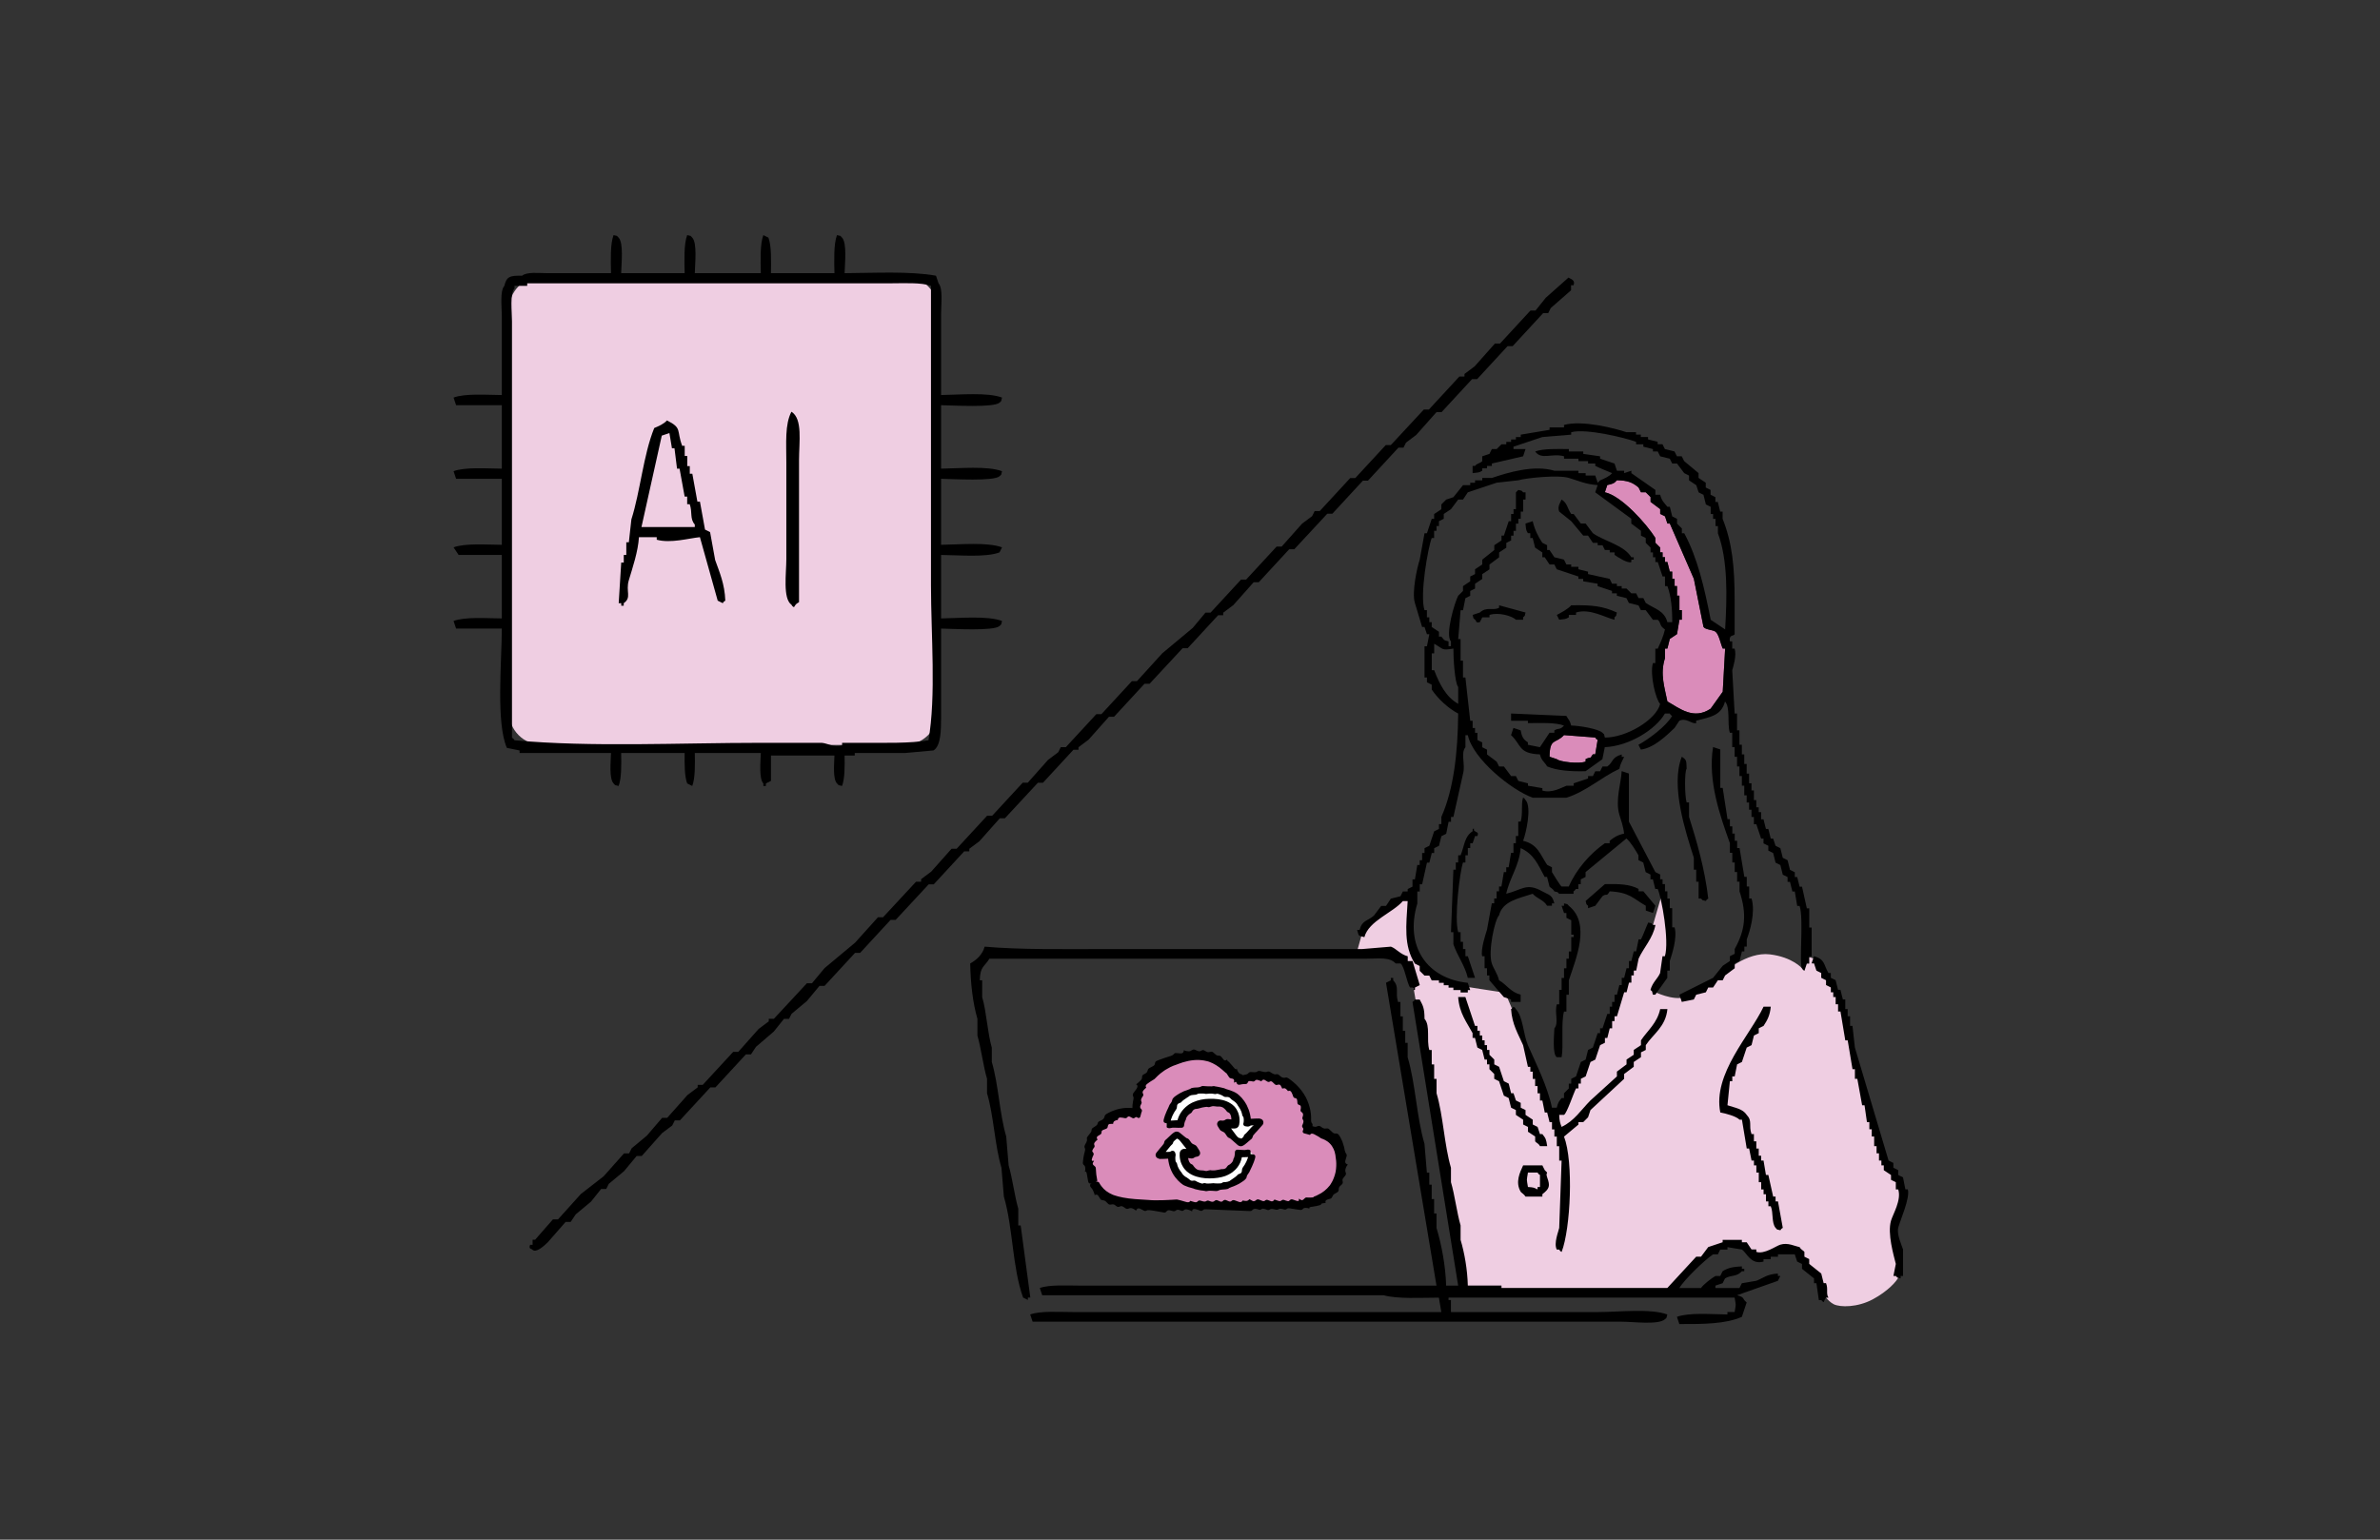 <svg width="544" height="352" viewBox="0 0 544 352" fill="none" xmlns="http://www.w3.org/2000/svg">
<rect x="0" y="0" width="544" height="352" fill="#333333" stroke="none"/>
<mask id="mask0_2680_55229" style="mask-type:alpha" maskUnits="userSpaceOnUse" x="0" y="0" width="544" height="352">
<rect width="544" height="352" fill="#C4C4C4"/>
</mask>
<g mask="url(#mask0_2680_55229)">
</g>
<path d="M206.75 63.21H123.92C119.728 63.21 116.33 66.608 116.33 70.8V162.715C116.33 166.907 119.728 170.305 123.92 170.305H206.75C210.942 170.305 214.34 166.907 214.34 162.715V70.8C214.34 66.608 210.942 63.21 206.75 63.21Z" fill="#EFCEE2"/>
<path fill-rule="evenodd" clip-rule="evenodd" d="M139.66 172.145C139.6 174.24 139.205 177.99 140.24 179.11C140.9 179.76 140.235 179.355 141.4 179.69C142.075 177.905 142.035 174.785 141.98 172.145H156.49C156.465 174.645 156.445 177.44 157.07 179.11C157.455 179.305 157.845 179.495 158.23 179.69C158.905 177.905 158.865 174.785 158.81 172.145H173.9C173.84 174.24 173.445 177.99 174.48 179.11V179.69H175.06V179.11C175.445 178.915 175.835 178.725 176.22 178.53V172.725H190.73C190.675 174.72 190.335 178.055 191.31 179.11C191.97 179.76 191.305 179.355 192.47 179.69C193.095 178.035 193.1 175.215 193.05 172.725H195.37V172.145H206.98C209.11 171.95 211.235 171.76 213.365 171.565C215.07 170.56 215.1 166.9 215.105 164.02V143.705C217.88 143.755 227.135 144.31 228.455 143.125C229.105 142.465 228.7 143.13 229.035 141.965C225.705 140.725 219.435 141.325 215.105 141.385V126.875C219.295 126.905 225.245 127.485 228.455 126.295C228.65 125.91 228.84 125.52 229.035 125.135C225.705 123.895 219.435 124.495 215.105 124.555V109.465C217.88 109.515 227.135 110.07 228.455 108.885C229.105 108.225 228.7 108.89 229.035 107.725C225.705 106.485 219.435 107.085 215.105 107.145V92.635C217.88 92.685 227.135 93.24 228.455 92.055C229.105 91.395 228.7 92.06 229.035 90.895C225.705 89.655 219.435 90.255 215.105 90.315V71.74C215.105 69.59 215.575 65.965 214.525 64.775C214.33 64.195 214.14 63.615 213.945 63.035C208.085 61.96 199.86 62.405 193.05 62.455C193.11 60.165 193.625 55.585 192.47 54.33C191.81 53.68 192.475 54.085 191.31 53.75C190.535 55.805 190.675 59.515 190.73 62.455H176.22C176.245 59.655 176.365 56.265 175.64 54.33C175.255 54.135 174.865 53.945 174.48 53.75C173.705 55.805 173.845 59.515 173.9 62.455H158.81C158.87 60.165 159.385 55.585 158.23 54.33C157.57 53.68 158.235 54.085 157.07 53.75C156.295 55.805 156.435 59.515 156.49 62.455H141.98C142.04 60.165 142.555 55.585 141.4 54.33C140.74 53.68 141.405 54.085 140.24 53.75C139.465 55.805 139.605 59.515 139.66 62.455H125.15C123.205 62.455 120.395 62.105 119.345 63.035C116.62 62.995 115.785 63.155 115.28 65.355C114.23 66.545 114.7 70.17 114.7 72.32V90.315C111.13 90.285 106.305 89.915 103.67 90.895C103.865 91.475 104.055 92.055 104.25 92.635H114.7V107.145C111.13 107.115 106.305 106.745 103.67 107.725C103.865 108.305 104.055 108.885 104.25 109.465H114.7V124.555C111.13 124.525 106.305 124.155 103.67 125.135C104.055 125.715 104.445 126.295 104.83 126.875H114.7V141.385C111.13 141.355 106.305 140.985 103.67 141.965C103.865 142.545 104.055 143.125 104.25 143.705H114.7C114.67 151.61 113.36 165.29 115.86 170.985C116.825 171.18 117.795 171.37 118.76 171.565V172.145H139.655H139.66ZM117.605 169.245C117.11 168.59 117.685 169.155 117.025 168.665V73.475C117.025 71.215 116.5 67.2 117.605 65.93V65.35H120.505V64.77H203.51C206.635 64.77 210.56 64.535 212.795 65.35V133.84C212.795 145.02 214.005 159.19 212.215 169.245C208.075 169.985 202.155 169.815 197.125 169.825H192.48V170.405C190.54 170.93 189.19 169.94 187.835 169.825H173.905C155.4 169.825 135.115 170.86 117.6 169.245H117.605ZM358.53 63.445C356.79 64.995 355.045 66.54 353.305 68.09C352.53 69.055 351.755 70.025 350.985 70.99H349.825C347.505 73.505 345.18 76.02 342.86 78.535H341.7C340.15 80.275 338.605 82.02 337.055 83.76C336.28 84.34 335.505 84.92 334.735 85.5V86.08H333.575C331.255 88.595 328.93 91.11 326.61 93.625H325.45C322.935 96.335 320.42 99.045 317.905 101.75H316.745C314.425 104.265 312.1 106.78 309.78 109.295H308.62C306.3 111.81 303.975 114.325 301.655 116.84H300.495C300.3 117.225 300.11 117.615 299.915 118C299.14 118.58 298.365 119.16 297.595 119.74C296.045 121.48 294.5 123.225 292.95 124.965H291.79C289.47 127.48 287.145 129.995 284.825 132.51H283.665C281.345 135.025 279.02 137.54 276.7 140.055H275.54C274.575 141.215 273.605 142.375 272.64 143.54C270.32 145.475 267.995 147.41 265.675 149.345C263.74 151.475 261.805 153.6 259.87 155.73H258.71C256.39 158.245 254.065 160.76 251.745 163.275H250.585C248.265 165.79 245.94 168.305 243.62 170.82H242.46C242.265 171.205 242.075 171.595 241.88 171.98C241.105 172.56 240.33 173.14 239.56 173.72C238.01 175.46 236.465 177.205 234.915 178.945H233.755C231.435 181.46 229.11 183.975 226.79 186.49H225.63C223.31 189.005 220.985 191.52 218.665 194.035H217.505C215.955 195.775 214.41 197.52 212.86 199.26C212.085 199.84 211.31 200.42 210.54 201V201.58H209.38C206.865 204.29 204.35 207 201.835 209.705H200.675C198.935 211.64 197.19 213.575 195.45 215.51C193.13 217.445 190.805 219.38 188.485 221.315C187.52 222.475 186.55 223.635 185.585 224.8H184.425C181.91 227.51 179.395 230.22 176.88 232.925H175.72V233.505C174.945 234.085 174.17 234.665 173.4 235.245C171.85 236.985 170.305 238.73 168.755 240.47H167.595C165.275 242.985 162.95 245.5 160.63 248.015H159.47V248.595C158.695 249.175 157.92 249.755 157.15 250.335C155.6 252.075 154.055 253.82 152.505 255.56H151.345C150.185 256.915 149.025 258.27 147.86 259.625C146.7 260.59 145.54 261.56 144.375 262.525C144.18 262.91 143.99 263.3 143.795 263.685H142.635C141.085 265.425 139.54 267.17 137.99 268.91C136.25 270.265 134.505 271.62 132.765 272.975C131.025 274.91 129.28 276.845 127.54 278.78H126.38C125.025 280.33 123.67 281.875 122.315 283.425H121.735V284.585H121.155C120.785 285.66 121.495 285.41 121.735 285.745C122.53 286.47 124.285 284.92 125.215 284.005C126.57 282.455 127.925 280.91 129.28 279.36H130.44C130.825 278.78 131.215 278.2 131.6 277.62C132.76 276.65 133.92 275.685 135.085 274.72C135.86 273.755 136.635 272.785 137.405 271.82H138.565C138.76 271.435 138.95 271.045 139.145 270.66C140.305 269.695 141.465 268.725 142.63 267.76C143.595 266.6 144.565 265.44 145.53 264.275H146.69C148.24 262.535 149.785 260.79 151.335 259.05C152.11 258.47 152.885 257.89 153.655 257.31C153.85 256.925 154.04 256.535 154.235 256.15H155.395C157.715 253.635 160.04 251.12 162.36 248.605H163.52C165.84 246.09 168.165 243.575 170.485 241.06H171.645C172.03 240.48 172.42 239.9 172.805 239.32C174.16 238.16 175.515 237 176.87 235.835C177.645 234.87 178.42 233.9 179.19 232.935H180.35C180.545 232.55 180.735 232.16 180.93 231.775C182.09 230.81 183.25 229.84 184.415 228.875C185.38 227.715 186.35 226.555 187.315 225.39H188.475C190.795 222.875 193.12 220.36 195.44 217.845H196.6C198.92 215.33 201.245 212.815 203.565 210.3H204.725C207.24 207.59 209.755 204.88 212.27 202.175H213.43C215.75 199.66 218.075 197.145 220.395 194.63H221.555V194.05C222.33 193.47 223.105 192.89 223.875 192.31C225.425 190.57 226.97 188.825 228.52 187.085H229.68C232.195 184.375 234.71 181.665 237.225 178.96H238.385C240.705 176.445 243.03 173.93 245.35 171.415H246.51V170.835C247.285 170.255 248.06 169.675 248.83 169.095C250.38 167.355 251.925 165.61 253.475 163.87H254.635C256.955 161.355 259.28 158.84 261.6 156.325H262.76C265.275 153.615 267.79 150.905 270.305 148.2H271.465C273.785 145.685 276.11 143.17 278.43 140.655H279.59V140.075C280.365 139.495 281.14 138.915 281.91 138.335C283.46 136.595 285.005 134.85 286.555 133.11H287.715C290.035 130.595 292.36 128.08 294.68 125.565H295.84C298.355 122.855 300.87 120.145 303.385 117.44H304.545C306.865 114.925 309.19 112.41 311.51 109.895H312.67C314.99 107.38 317.315 104.865 319.635 102.35H320.795C320.99 101.965 321.18 101.575 321.375 101.19C322.15 100.61 322.925 100.03 323.695 99.45C325.245 97.71 326.79 95.965 328.34 94.225H329.5C331.82 91.71 334.145 89.195 336.465 86.68H337.625C339.945 84.165 342.27 81.65 344.59 79.135H345.75C348.07 76.62 350.395 74.105 352.715 71.59H353.875C354.07 71.205 354.26 70.815 354.455 70.43C356.005 69.075 357.55 67.72 359.1 66.365V65.205H359.68C360.11 63.995 359.03 63.81 358.52 63.465L358.53 63.445ZM180.895 138.245C181.39 138.9 180.815 138.335 181.475 138.825C181.95 138.075 181.875 138.135 182.635 137.665V105.16C182.635 101.06 183.515 95.74 180.895 94.13C179.375 97.055 179.735 101.22 179.735 105.74V127.795C179.735 131.065 178.89 136.83 180.895 138.245ZM141.985 138.48H142.565V137.9C144.445 136.585 142.97 135.23 143.725 132.675C144.585 129.775 145.845 126.13 146.045 122.81H150.11V123.39C153.28 124.28 157.515 123.04 159.98 122.81C161.335 127.645 162.69 132.485 164.045 137.32C164.43 137.515 164.82 137.705 165.205 137.9C165.7 137.245 165.125 137.81 165.785 137.32C165.645 133.48 164.445 130.795 163.465 128.035C163.08 125.905 162.69 123.78 162.305 121.65C161.92 121.455 161.53 121.265 161.145 121.07C160.76 118.94 160.37 116.815 159.985 114.685H159.405C159.02 112.555 158.63 110.43 158.245 108.3H157.665V106.56H157.085V104.24H156.505V101.92H155.925C154.575 98.35 156 97.895 152.44 96.115C151.765 96.915 150.555 97.43 149.54 97.855C147.04 104.03 146.375 112.27 144.315 118.75C144.12 120.49 143.93 122.235 143.735 123.975H143.155V126.875H142.575V128.615H141.995C141.8 131.71 141.61 134.805 141.415 137.9H141.995V138.48H141.985ZM151.27 99.59C151.85 99.395 152.43 99.205 153.01 99.01C153.205 100.17 153.395 101.33 153.59 102.495H154.17C154.365 104.045 154.555 105.59 154.75 107.14H155.33C155.715 109.27 156.105 111.395 156.49 113.525H157.07V115.265H157.65C158.31 117.12 157.625 118.585 158.81 119.91V120.49H146.62C148.17 113.525 149.715 106.56 151.265 99.595L151.27 99.59Z" fill="black"/>
<path fill-rule="evenodd" clip-rule="evenodd" d="M310.07 217.92L311.595 212.475L320.745 205.615L323.25 204.31C323.25 204.31 321.725 217.165 323.795 218.58C325.865 219.995 326.625 223.48 330.005 224.245C333.385 225.01 334.145 225.445 334.145 225.445L344.055 226.97C344.055 226.97 347.975 236.12 348.305 237.32C348.63 238.52 354.625 254.75 354.625 254.75C354.625 254.75 358.655 250.61 359.09 249.85C359.525 249.09 369.875 229.915 371.51 225.015C373.145 220.115 377.82 211.485 377.82 211.485L379.895 204.32C379.895 204.32 382.345 211.995 382.1 214.965C381.85 217.935 379.745 223.14 379.13 224.5C378.51 225.86 378.14 226.73 378.14 226.73C378.14 226.73 382.35 228.835 385.075 227.97C387.8 227.105 389.535 226.36 391.76 224.255C393.985 222.15 399.315 217.57 404.515 218.185C409.715 218.805 411.89 221.375 411.89 221.375L413.06 218.925C413.06 218.925 414.545 218.555 415.29 220.04C416.035 221.525 420.365 227.22 421.73 231.68C423.09 236.14 425.695 248.275 426.435 250.75C427.18 253.225 429.16 262.265 430.895 264.99C432.63 267.715 433 269.2 433.745 269.945C434.49 270.69 435.85 271.8 434.985 274.775C434.12 277.745 433.005 279.48 433.13 281.46C433.255 283.44 433.38 286.29 433.75 288.395C434.12 290.5 434.37 290.87 434 291.86C433.63 292.85 431.525 295.205 428.055 297.06C424.59 298.915 420.625 298.915 419.14 298.175C417.655 297.43 416.54 295.45 416.54 295.45C416.54 295.45 415.18 291.485 413.69 289.63C412.205 287.775 411.955 285.915 409.725 285.79C407.495 285.665 407.25 286.04 405.515 286.285C403.78 286.53 402.545 287.645 401.675 287.275C400.805 286.905 398.705 284.055 396.97 284.18C395.235 284.305 394 284.8 392.51 285.295C391.02 285.79 389.91 287.525 389.415 287.65C388.92 287.775 386.445 289.26 385.45 290.995C384.46 292.73 381.735 295.455 381.735 295.455L335.05 295.085L322.665 223.385C322.665 223.385 321.055 218.06 318.825 217.815C316.595 217.57 310.075 217.94 310.075 217.94L310.07 217.92Z" fill="#EFCEE2"/>
<path fill-rule="evenodd" clip-rule="evenodd" d="M364.625 172.455H364.075C363.245 173.765 363.73 172.885 362.425 173.555V174.105C360.96 174.71 356.455 174.17 355.83 173.555C355.28 173.37 354.73 173.19 354.18 173.005C354.235 168.59 355.56 170.15 357.475 168.06C359.855 168.245 362.24 168.425 364.62 168.61C365.09 169.23 364.545 168.695 365.17 169.16C364.985 170.26 364.805 171.36 364.62 172.455H364.625Z" fill="#DA8CBA"/>
<path fill-rule="evenodd" clip-rule="evenodd" d="M393.75 158.165C392.835 159.445 391.92 160.73 391.005 162.01C387.105 164.65 383.885 161.93 381.115 160.36C380.52 157.275 379.38 154.13 380.565 150.47V148.27H381.115C381.3 147.54 381.48 146.805 381.665 146.07C382.215 145.705 382.765 145.335 383.315 144.97C383.5 143.87 383.68 142.77 383.865 141.675H384.415V139.475H383.865V136.18H383.315V133.98H382.765V132.33H382.215V130.68H381.665C381.48 129.945 381.3 129.215 381.115 128.48H380.565V127.38H380.015V126.28H379.465V125.18L378.365 124.08V122.98C376.42 119.895 370.735 113.405 366.825 112.54C367.01 111.99 367.19 111.44 367.375 110.89C368.57 110.63 368.935 110.54 369.575 109.79C372.055 109.825 373.185 110.31 374.52 111.44C374.705 111.805 374.885 112.175 375.07 112.54H376.17L377.27 113.64V114.74C378.005 115.29 378.735 115.84 379.47 116.39V117.49C379.835 117.675 380.205 117.855 380.57 118.04C380.755 118.59 380.935 119.14 381.12 119.69H381.67C383.5 123.905 385.335 128.115 387.165 132.33C387.895 135.995 388.63 139.655 389.365 143.32C389.8 143.99 391.525 143.965 392.115 144.42C392.9 145.025 393.285 147.205 393.765 148.265H394.315C394.13 151.56 393.95 154.86 393.765 158.155L393.75 158.165Z" fill="#DA8CBA"/>
<path fill-rule="evenodd" clip-rule="evenodd" d="M357.485 97.17V97.72H354.19V98.27C351.99 98.635 349.795 99.005 347.595 99.37V99.92H346.495V100.47H345.395V101.02H344.295V101.57H343.195L342.095 102.67H340.995C340.81 103.035 340.63 103.405 340.445 103.77C339.895 103.955 339.345 104.135 338.795 104.32V105.42C338.39 105.92 337.665 105.865 337.145 106.52H336.595V108.17C337.83 107.99 338.03 108.12 338.795 107.62V107.07H339.895V106.52H340.995V105.97C343.375 105.42 345.76 104.87 348.14 104.32C348.325 103.77 348.505 103.22 348.69 102.67H345.94V102.12C348.14 101.39 350.335 100.655 352.535 99.92C354.735 99.735 356.93 99.555 359.13 99.37V98.82C362.445 97.87 371.785 100.16 373.965 101.02V101.57H375.615V102.12C376.345 102.305 377.08 102.485 377.815 102.67V103.22H378.915C379.1 103.585 379.28 103.955 379.465 104.32C380.195 104.505 380.93 104.685 381.665 104.87C381.85 105.235 382.03 105.605 382.215 105.97H383.315C383.865 106.705 384.415 107.435 384.965 108.17C385.33 108.355 385.7 108.535 386.065 108.72V109.82C386.615 110.185 387.165 110.555 387.715 110.92C387.9 111.47 388.08 112.02 388.265 112.57C388.63 112.755 389 112.935 389.365 113.12C389.55 113.855 389.73 114.585 389.915 115.32C390.28 115.505 390.65 115.685 391.015 115.87V117.52H391.565V118.62H392.115V120.27H392.665V121.92C394.975 128.065 394.76 136.46 394.315 143.9C393.215 143.165 392.115 142.435 391.02 141.7C389.595 134.435 388.02 127.595 384.975 121.915H384.425V120.815L383.325 119.715V118.615C382.96 118.43 382.59 118.25 382.225 118.065C382.04 117.335 381.86 116.6 381.675 115.865H381.125C380.35 114.895 379.835 114.555 379.475 113.115H378.375V112.015C376.545 110.735 374.71 109.45 372.88 108.17V107.62C372.33 107.805 371.78 107.985 371.23 108.17V107.62H369.58C369.395 107.07 369.215 106.52 369.03 105.97C367.93 105.605 366.83 105.235 365.735 104.87V104.32C364.455 104.135 363.17 103.955 361.89 103.77V103.22H358.595V102.67C355.945 102.645 352.735 102.535 350.9 103.22C352.325 105.235 354.755 103.525 357.495 104.32V104.87H360.79V105.42H362.99V105.97H364.64V106.52C365.955 107.155 367.26 107.655 368.485 108.17C367.845 108.925 366.7 109.415 365.735 109.82L365.185 110.37C365 109.82 364.82 109.27 364.635 108.72H362.435V108.17H360.785V107.62H355.29C350.665 106.225 344.705 108.005 341.005 109.27H338.805V109.82H337.155V110.37H336.055V110.92H334.405C333.67 111.835 332.94 112.75 332.205 113.67C331.655 113.855 331.105 114.035 330.555 114.22L329.455 115.32V116.42C328.905 116.785 328.355 117.155 327.805 117.52V118.62H327.255C326.89 119.72 326.52 120.82 326.155 121.915H325.605C325.24 123.93 324.87 125.945 324.505 127.96C323.955 129.59 322.645 135.38 323.405 137.85C323.955 139.68 324.505 141.515 325.055 143.345H325.605C325.79 143.895 325.97 144.445 326.155 144.995H326.705C326.52 145.91 326.34 146.825 326.155 147.745H325.605V154.89H326.155V155.99C326.52 156.175 326.89 156.355 327.255 156.54V157.64C328.66 159.745 330.99 161.92 333.3 163.135C333.21 172.22 332.255 180.445 329.455 186.765V188.415H328.905V189.515C328.54 189.7 328.17 189.88 327.805 190.065C327.44 191.165 327.07 192.265 326.705 193.36C326.34 193.545 325.97 193.725 325.605 193.91V195.01H325.055V196.66H324.505V197.76H323.955C323.77 198.86 323.59 199.96 323.405 201.055H322.855V202.705C322.49 202.89 322.12 203.07 321.755 203.255V203.805H320.655C320.47 204.17 320.29 204.54 320.105 204.905C319.375 205.09 318.64 205.27 317.905 205.455C317.54 206.005 317.17 206.555 316.805 207.105H315.705C315.155 207.84 314.605 208.57 314.055 209.305C312.6 210.615 311.37 210.3 310.76 212.6H310.21C310.63 214.095 310.34 213.85 311.86 214.25C312.845 210.53 318.365 208.675 320.65 206.005H321.75C321.42 211.61 320.8 216.185 323.4 220.295C323.765 220.48 324.135 220.66 324.5 220.845V221.945L325.6 223.045H326.7C326.885 223.41 327.065 223.78 327.25 224.145H328.9V224.695H330V225.245H331.1V225.795H332.2V226.345H333.85V226.895H335.5V226.345H336.05C335.865 225.795 335.685 225.245 335.5 224.695C326.205 223.745 321.01 216.37 323.96 206.56V203.815H324.51V202.165H325.06C325.425 200.515 325.795 198.87 326.16 197.22H326.71C326.895 196.485 327.075 195.755 327.26 195.02H327.81V193.92C328.175 193.735 328.545 193.555 328.91 193.37C329.095 192.635 329.275 191.905 329.46 191.17C329.825 190.985 330.195 190.805 330.56 190.62C330.745 189.705 330.925 188.79 331.11 187.87H331.66V186.77H332.21C332.945 183.475 333.675 180.175 334.41 176.88C334.995 174.82 333.805 172.175 334.96 170.835V168.085H335.51C336.65 173.475 345.44 180.615 350.345 182.375H358.04C362.585 180.94 365.985 177.705 370.13 175.78C370.415 174.47 370.775 174.065 371.23 173.035H370.68V172.485C368.295 173.155 368.805 174.23 367.385 175.235H366.285C366.1 175.6 365.92 175.97 365.735 176.335H364.635C364.45 176.7 364.27 177.07 364.085 177.435H362.985V177.985C361.885 178.35 360.785 178.72 359.69 179.085V179.635H358.04C356.85 180.09 354.71 181.395 352.545 180.735V180.185C351.445 180 350.345 179.82 349.25 179.635V179.085C348.515 178.9 347.785 178.72 347.05 178.535C346.865 178.17 346.685 177.8 346.5 177.435H345.4C344.85 176.7 344.3 175.97 343.75 175.235H342.65C342.465 174.87 342.285 174.5 342.1 174.135C341.365 173.585 340.635 173.035 339.9 172.485V171.385C339.535 171.2 339.165 171.02 338.8 170.835V169.735C338.435 169.55 338.065 169.37 337.7 169.185V167.535H337.15V166.435H336.6V164.785H336.05C335.685 161.49 335.315 158.19 334.95 154.895H334.4V151.05H333.85V146.105H333.3C333.485 143.905 333.665 141.71 333.85 139.51H334.4C334.585 138.595 334.765 137.68 334.95 136.76C335.315 136.575 335.685 136.395 336.05 136.21V135.11C336.415 134.925 336.785 134.745 337.15 134.56V133.46C337.7 133.095 338.25 132.725 338.8 132.36V131.26C339.35 130.895 339.9 130.525 340.45 130.16V129.06C341.18 128.51 341.915 127.96 342.65 127.41V126.31C343.2 125.945 343.75 125.575 344.3 125.21V124.11C344.665 123.925 345.035 123.745 345.4 123.56V122.46H345.95V121.36H346.5V119.71H347.05V118.61H347.6V116.96H348.15V114.21H348.7V112.56H348.15C347.525 111.945 348.155 112.325 347.05 112.01L346.5 112.56V116.405H345.95V117.505H345.4V119.155H344.85C344.485 120.255 344.115 121.355 343.75 122.45H343.2V123.55C342.65 123.915 342.1 124.285 341.55 124.65V125.75C340.635 126.485 339.72 127.215 338.8 127.95V129.05C338.25 129.415 337.7 129.785 337.15 130.15V131.25C336.785 131.435 336.415 131.615 336.05 131.8V132.9C335.5 133.265 334.95 133.635 334.4 134V135.1L333.3 136.2C332.515 137.67 330.265 145.105 331.65 146.64V147.74H331.1V146.64C329.73 146.27 330.205 146.355 329.45 145.54H328.9V144.44C328.35 144.075 327.8 143.705 327.25 143.34V142.24H326.7V141.14H326.15V139.49H325.6C324.465 136.025 326.425 125.115 327.25 123.005H327.8V121.355H328.35V120.255H328.9V119.155C329.265 118.97 329.635 118.79 330 118.605V117.505C330.55 117.14 331.1 116.77 331.65 116.405C332.2 115.67 332.75 114.94 333.3 114.205H334.4C334.765 113.655 335.135 113.105 335.5 112.555C337.7 111.82 339.895 111.09 342.095 110.355C343.745 110.17 345.39 109.99 347.04 109.805C348.765 109.285 356.075 108.52 358.58 109.255C360.64 109.86 362.405 110.725 365.175 110.905C364.99 111.455 364.81 112.005 364.625 112.555C367.37 114.57 370.12 116.585 372.87 118.6V119.7C373.605 120.25 374.335 120.8 375.07 121.35V122.45C375.435 122.635 375.805 122.815 376.17 123V124.1L377.27 125.2V126.3H377.82V127.4H378.37V128.5H378.92C379.285 129.6 379.655 130.7 380.02 131.795H380.57V133.995H381.12C381.965 136.245 382.255 139.325 382.22 142.24H381.12C380.395 139.545 378.19 139.205 376.175 137.845C375.99 137.48 375.81 137.11 375.625 136.745H374.525C374.34 136.38 374.16 136.01 373.975 135.645H372.875L371.775 134.545H370.675V133.995H369.575V133.445H368.475C368.29 133.08 368.11 132.71 367.925 132.345C366.275 131.98 364.63 131.61 362.98 131.245V130.695C362.25 130.51 361.515 130.33 360.78 130.145V129.595H359.13V129.045H358.03C357.845 128.68 357.665 128.31 357.48 127.945C356.745 127.76 356.015 127.58 355.28 127.395C354.915 126.845 354.545 126.295 354.18 125.745H353.63V124.645C353.265 124.46 352.895 124.28 352.53 124.095C351.55 122.625 350.755 121.01 350.33 119.15C349.78 119.335 349.23 119.515 348.68 119.7C348.825 120.94 348.735 121.145 349.23 121.9H349.78V123H350.33C350.515 123.73 350.695 124.465 350.88 125.2C351.43 125.565 351.98 125.935 352.53 126.3V127.4H353.08C353.445 127.95 353.815 128.5 354.18 129.05H355.28C355.465 129.415 355.645 129.785 355.83 130.15C357.48 130.7 359.125 131.25 360.775 131.8V132.35H361.875V132.9C362.975 133.085 364.075 133.265 365.17 133.45V134C366.27 134.365 367.37 134.735 368.465 135.1V135.65H369.565V136.2C370.3 136.385 371.03 136.565 371.765 136.75C371.95 137.115 372.13 137.485 372.315 137.85C373.045 138.035 373.78 138.215 374.515 138.4C374.7 138.765 374.88 139.135 375.065 139.5H376.165C376.715 140.23 377.265 140.965 377.815 141.7H378.915C379.73 142.35 379.2 143.055 380.565 143.9C380.18 145.54 379.61 146.765 378.915 148.295H378.365V151.59H377.815C377.045 154.215 378.485 159.985 379.465 160.93C378.56 164.565 371.715 168.65 366.825 168.625C366.495 167.53 366.9 168.15 366.275 167.525C365.355 166.625 360.985 165.895 359.13 165.875C358.79 164.54 358.55 164.665 358.03 163.675C353.815 163.49 349.605 163.31 345.39 163.125V164.775H349.235V165.325C352.03 165.3 355.515 165.14 357.48 165.875C356.515 166.975 356.395 166.335 355.28 166.975V167.525H354.18C353.45 168.625 352.715 169.725 351.98 170.82C351.065 170.635 350.15 170.455 349.23 170.27V169.72C348.17 169.04 347.86 168.46 347.58 166.97C347.03 166.785 346.48 166.605 345.93 166.42C345.745 166.97 345.565 167.52 345.38 168.07C347.76 170.195 346.97 172.3 351.975 172.465C352.385 174.015 352.955 174.045 353.625 175.215C355.92 176.165 358.82 176.395 362.415 176.315C363.695 175.4 364.98 174.485 366.26 173.57C366.445 172.655 366.625 171.74 366.81 170.82C372.37 170.575 378.43 166.805 380.55 163.125H381.65C382.12 163.745 381.575 163.21 382.2 163.675C380.855 166.02 376.905 168.955 374.505 170.27C374.69 170.635 374.87 171.005 375.055 171.37C378.025 171 380.955 168.15 382.75 166.425C383.115 165.875 383.485 165.325 383.85 164.775C385.465 164.025 386.545 165.535 387.695 165.325V164.775C391.035 163.89 393.425 163.61 394.29 160.38C395.55 161.78 394.745 165.36 395.39 167.525H395.94V170.82H396.49V173.02H397.04V175.22H397.59V177.42H398.14V179.62H398.69V181.82H399.24V183.47H399.79V185.12H400.34V186.77H400.89V188.42H401.44C401.805 189.52 402.175 190.62 402.54 191.715H403.09V192.815C403.455 193 403.825 193.18 404.19 193.365V194.465C404.555 194.65 404.925 194.83 405.29 195.015C405.475 195.75 405.655 196.48 405.84 197.215C406.205 197.4 406.575 197.58 406.94 197.765C407.125 198.5 407.305 199.23 407.49 199.965C407.855 200.15 408.225 200.33 408.59 200.515V201.615H409.14C409.325 202.35 409.505 203.08 409.69 203.815H410.24C410.425 204.915 410.605 206.015 410.79 207.11H411.34C412.32 210.05 411.165 220.465 411.89 221.4C412.36 222.02 411.815 221.485 412.44 221.95C412.625 221.4 412.805 220.85 412.99 220.3H413.54V218.65H414.09V212.055H413.54V207.66H412.99C412.625 206.01 412.255 204.365 411.89 202.715H411.34C411.155 201.985 410.975 201.25 410.79 200.515H410.24V199.415C409.875 199.23 409.505 199.05 409.14 198.865C408.955 198.135 408.775 197.4 408.59 196.665C408.225 196.48 407.855 196.3 407.49 196.115C407.305 195.38 407.125 194.65 406.94 193.915C406.575 193.73 406.205 193.55 405.84 193.365C405.655 192.815 405.475 192.265 405.29 191.715H404.74C404.555 190.985 404.375 190.25 404.19 189.515H403.64C403.455 188.78 403.275 188.05 403.09 187.315H402.54V185.665H401.99V184.565H401.44V182.915H400.89V180.715H400.34V179.065H399.79V176.865H399.24V174.665H398.69V172.465H398.14V170.265H397.59V166.97H397.04V163.125H396.49C396.305 159.83 396.125 156.53 395.94 153.235C396.15 152.435 396.99 149.925 396.49 148.29H395.94V146.64H395.39C395.145 144.985 396.295 145.49 396.49 144.99V137.295C396.49 129.455 395.9 124.01 393.74 118.61V116.96H393.19C393.005 116.225 392.825 115.495 392.64 114.76H392.09V113.66C391.725 113.475 391.355 113.295 390.99 113.11V112.01C390.625 111.825 390.255 111.645 389.89 111.46V110.36C389.34 109.995 388.79 109.625 388.24 109.26V108.16C387.14 107.245 386.04 106.33 384.945 105.41C384.76 105.045 384.58 104.675 384.395 104.31H383.295C383.11 103.945 382.93 103.575 382.745 103.21C382.01 103.025 381.28 102.845 380.545 102.66C380.36 102.295 380.18 101.925 379.995 101.56H378.895V101.01C378.16 100.825 377.43 100.645 376.695 100.46V99.91H375.045V99.36H373.945V98.81H371.745C369.245 97.96 361.68 95.965 357.455 97.16L357.485 97.17ZM327.26 149.375H327.81V147.175C330.04 148.4 329.38 148.75 332.205 148.275C332.175 150.315 332.52 156.195 333.305 157.065V160.91C330.52 159.36 329.035 156.415 327.81 153.215H327.26V149.37V149.375ZM364.63 172.455H364.08C363.25 173.765 363.735 172.885 362.43 173.555V174.105C360.965 174.71 356.46 174.17 355.835 173.555C355.285 173.37 354.735 173.19 354.185 173.005C354.24 168.59 355.565 170.15 357.48 168.06C359.86 168.245 362.245 168.425 364.625 168.61C365.095 169.23 364.55 168.695 365.175 169.16C364.99 170.26 364.81 171.36 364.625 172.455H364.63ZM393.755 158.17C392.84 159.45 391.925 160.735 391.01 162.015C387.11 164.655 383.89 161.935 381.12 160.365C380.525 157.28 379.385 154.135 380.57 150.475V148.275H381.12C381.305 147.545 381.485 146.81 381.67 146.075C382.22 145.71 382.77 145.34 383.32 144.975C383.505 143.875 383.685 142.775 383.87 141.68H384.42V139.48H383.87V136.185H383.32V133.985H382.77V132.335H382.22V130.685H381.67C381.485 129.95 381.305 129.22 381.12 128.485H380.57V127.385H380.02V126.285H379.47V125.185L378.37 124.085V122.985C376.425 119.9 370.74 113.41 366.83 112.545C367.015 111.995 367.195 111.445 367.38 110.895C368.575 110.635 368.94 110.545 369.58 109.795C372.06 109.83 373.19 110.315 374.525 111.445C374.71 111.81 374.89 112.18 375.075 112.545H376.175L377.275 113.645V114.745C378.01 115.295 378.74 115.845 379.475 116.395V117.495C379.84 117.68 380.21 117.86 380.575 118.045C380.76 118.595 380.94 119.145 381.125 119.695H381.675C383.505 123.91 385.34 128.12 387.17 132.335C387.9 136 388.635 139.66 389.37 143.325C389.805 143.995 391.53 143.97 392.12 144.425C392.905 145.03 393.29 147.21 393.77 148.27H394.32C394.135 151.565 393.955 154.865 393.77 158.16L393.755 158.17ZM372.875 128.495V127.945H373.425V127.395H372.875C371.2 124.605 366.75 123.78 364.085 121.9C363.535 121.17 362.985 120.435 362.435 119.7H361.335C360.785 118.965 360.235 118.235 359.685 117.5H359.135C358.19 116.175 358.32 115.085 356.935 114.205C356.73 114.765 355.89 115.79 356.385 116.955C357.3 117.69 358.215 118.42 359.135 119.155C360.05 120.255 360.965 121.355 361.885 122.45H362.985C363.35 123 363.72 123.55 364.085 124.1H365.185V124.65H366.285C366.47 125.015 366.65 125.385 366.835 125.75H367.935V126.3H369.035V126.85C369.51 127.195 372.01 128.895 372.88 128.5L372.875 128.495ZM348.145 141.685V141.135C348.76 140.51 348.38 141.14 348.695 140.035C346.68 139.485 344.665 138.935 342.65 138.385V138.935C341.385 139.695 339.765 138.595 338.255 140.035C337.705 140.22 337.155 140.4 336.605 140.585C336.935 141.68 336.53 141.06 337.155 141.685C337.525 141.915 337.18 142.49 338.255 142.235C338.44 141.87 338.62 141.5 338.805 141.135H340.455V140.585C342.57 139.9 345.665 140.85 346.5 141.685H348.15H348.145ZM358.585 140.585H360.235V140.035C363.35 139.02 366.975 141.23 369.025 141.685V141.135C369.64 140.51 369.26 141.14 369.575 140.035C366.47 138.615 364.04 138.275 359.135 138.385C358.43 139.22 356.815 140.085 355.84 140.585C356.025 140.95 356.205 141.32 356.39 141.685C357.645 141.52 357.805 141.605 358.59 141.135V140.585H358.585ZM387.16 228.51C387.345 228.145 387.525 227.775 387.71 227.41C388.44 227.225 389.175 227.045 389.91 226.86C390.095 226.495 390.275 226.125 390.46 225.76H391.56C391.925 225.21 392.295 224.66 392.66 224.11H393.76C393.945 223.745 394.125 223.375 394.31 223.01C395.04 222.46 395.775 221.91 396.51 221.36V220.26C396.875 220.075 397.245 219.895 397.61 219.71C397.795 218.975 397.975 218.245 398.16 217.51H398.71V216.41H399.26V214.76C399.955 212.935 401.285 208.62 400.36 205.42H399.81V202.67H399.26V200.47H398.71C398.345 198.27 397.975 196.075 397.61 193.875H397.06V192.225H396.51V190.575H395.96V188.925H395.41V187.275H394.86C394.495 184.895 394.125 182.51 393.76 180.13H393.21V171.34C392.66 171.155 392.11 170.975 391.56 170.79C390.29 178.555 393.24 186.735 395.405 192.77V194.97H395.955V197.17H396.505V199.37H397.055V201.57H397.605V203.77C399.345 209.055 398.88 212.68 396.505 216.96V218.06C396.14 218.245 395.77 218.425 395.405 218.61V219.71C394.855 220.075 394.305 220.445 393.755 220.81C393.025 221.725 392.29 222.64 391.555 223.56C388.99 224.84 386.425 226.125 383.86 227.405C384.045 227.955 384.225 228.505 384.41 229.055C385.325 228.87 386.24 228.69 387.16 228.505V228.51ZM384.41 173.01C381.77 179.63 385.3 190.21 387.16 196.09V198.835H387.71V201.585H388.26V205.43H388.81C389.435 206.045 388.805 205.665 389.91 205.98C390.38 205.36 389.835 205.895 390.46 205.43C389.685 198.765 387.87 192.445 386.065 186.745V183.45H385.515C385.06 181.915 385.03 176.295 385.515 175.755C385.45 173.905 385.54 173.745 384.415 173.01H384.41ZM381.115 221.915H381.665V219.715C382.145 218.235 383.43 214.4 382.765 212.02H382.215V207.625H381.665V205.425H381.115V203.775H380.565V202.125H380.015V201.025H379.465V199.925C379.1 199.74 378.73 199.56 378.365 199.375C376.35 195.53 374.335 191.68 372.32 187.835V176.845C371.77 176.66 371.22 176.48 370.67 176.295C370.545 178.975 369.18 182.925 370.12 186.185C370.46 187.36 371.07 188.97 371.22 190.58C369.68 190.91 368.935 191.415 367.925 192.23V192.78H366.825C363.47 195.135 360.325 198.685 358.58 202.67H356.93C356.645 202.52 354.96 199.77 354.73 199.375V198.275C354.365 198.09 353.995 197.91 353.63 197.725C351.99 195.275 351.49 193.01 348.135 192.23C348.725 190.77 350.22 184.5 348.685 182.89C348.215 182.27 348.76 182.805 348.135 182.34C347.63 183.67 348.13 185.97 347.585 187.835H347.035V191.13H346.485V192.78H345.935V194.98H345.385C345.2 196.08 345.02 197.18 344.835 198.275H344.285V199.375H343.735C343.55 200.475 343.37 201.575 343.185 202.67H342.635V203.77H342.085V205.42H341.535V206.52H340.985C340.62 208.535 340.25 210.55 339.885 212.565C339.58 213.51 338.385 217.11 338.785 218.61H339.335V221.36H339.885V223.01H340.435V224.11C341.535 225.39 342.635 226.675 343.73 227.955C344.28 228.14 344.83 228.32 345.38 228.505V229.055H347.58V227.405C345.245 226.805 344.435 225.155 342.635 224.11C342.28 222.585 341.385 221.48 340.985 220.265C340.09 217.54 341.655 210.23 342.635 209.275C343.47 205.95 347.23 205.395 350.33 204.33C351.35 205.505 352.765 205.65 353.625 207.075H354.725V206.525H355.275C354.76 204.505 354.13 204.685 352.525 203.78C348.905 201.73 347.885 203.455 344.28 204.33C345.075 200.64 347.265 197.945 347.575 193.89C350.65 195.305 351.475 197.56 353.07 200.485H353.62C353.805 201.215 353.985 201.95 354.17 202.685C354.365 202.99 354.92 203.105 355.27 203.785C356.365 204.115 355.745 203.71 356.37 204.335H359.665V203.785C360.285 203.315 359.69 203.81 360.215 203.235H360.765V202.135H361.315V201.035C361.68 200.85 362.05 200.67 362.415 200.485V199.385C365.53 196.82 368.645 194.255 371.755 191.69C372.675 192.445 373.905 194.48 374.5 195.535V196.635C374.865 196.82 375.235 197 375.6 197.185C375.785 197.915 375.965 198.65 376.15 199.385C376.515 199.57 376.885 199.75 377.25 199.935V201.035H377.8C377.985 201.765 378.165 202.5 378.35 203.235H378.9C379.8 205.265 381.59 215.085 380.55 218.62H380C379.815 219.9 379.635 221.185 379.45 222.465C378.88 223.785 377.735 224.545 377.25 226.31C377.865 226.935 377.485 226.305 377.8 227.41H378.35C379.265 226.13 380.18 224.845 381.1 223.565V221.915H381.115ZM335.505 223.565H337.155C336.605 221.915 336.055 220.27 335.505 218.62H334.955V216.97H334.405V215.32H333.855V213.12H333.305C332.35 209.94 333.675 199.255 334.405 197.185H334.955V195.535H335.505V193.885H336.055V192.785H336.605C336.79 192.235 336.97 191.685 337.155 191.135H337.705C338.055 190.115 337.385 190.355 337.155 190.035C336.46 189.69 337.375 189.36 336.605 189.485V190.035C334.69 191.29 334.795 193.21 333.855 195.53H333.305V197.18H332.755V198.83H332.205C332.02 203.59 331.84 208.355 331.655 213.12H332.205V215.87C333.065 218.46 334.86 220.785 335.5 223.565H335.505ZM366.83 202.135C365.365 203.415 363.9 204.7 362.435 205.98C362.765 207.075 362.36 206.455 362.985 207.08V207.63C363.535 207.445 364.085 207.265 364.635 207.08C365.185 206.35 365.735 205.615 366.285 204.88C367.345 204.13 367.115 205.16 367.935 203.78C372.525 204.005 373.35 205.465 376.18 207.075V208.175C376.73 208.36 377.28 208.54 377.83 208.725C378.015 208.175 378.195 207.625 378.38 207.075C377.465 205.975 376.55 204.875 375.63 203.78H374.53V203.23C372.545 202.135 370.04 202.06 366.835 202.13L366.83 202.135ZM355.84 241.7H356.94C357.425 239.2 356.76 233.8 357.49 231.26H358.04V227.415H358.59V224.12C360.22 219.155 363.665 211.15 358.59 207.085C357.965 206.47 358.595 206.85 357.49 206.535V207.085H356.94C357.125 207.635 357.305 208.185 357.49 208.735H358.04V209.835C358.405 210.02 358.775 210.2 359.14 210.385V213.68H359.69V214.23H359.14V217.525H358.59V219.175H358.04V221.375H357.49V223.575H356.94V226.32H356.39V229.615H355.84C355.275 231.555 356.355 233.845 355.29 235.11C355.21 236.805 354.815 241.005 355.84 241.705V241.7ZM360.785 256.535H361.885L362.985 255.435C363.17 254.885 363.35 254.335 363.535 253.785C366.1 251.405 368.665 249.02 371.23 246.64V245.54C371.96 244.99 372.695 244.44 373.43 243.89V242.79C373.98 242.425 374.53 242.055 375.08 241.69V240.59C375.445 240.405 375.815 240.225 376.18 240.04V238.94C377.925 236.34 380.735 234.715 381.125 230.695H379.475C378.78 233.9 376.615 235.565 375.08 237.84V238.94C374.53 239.305 373.98 239.675 373.43 240.04V241.14C372.88 241.505 372.33 241.875 371.78 242.24V243.34C371.045 243.89 370.315 244.44 369.58 244.99V246.09C367.565 247.92 365.55 249.755 363.535 251.585C361.39 253.73 359.875 256.25 356.94 257.63C356.605 256.75 356.435 256.33 356.39 254.88H357.49C358.185 254.465 359.665 249.9 360.24 248.835H360.79V247.735H361.34V246.635C361.705 246.45 362.075 246.27 362.44 246.085C362.805 244.985 363.175 243.885 363.54 242.79C363.905 242.605 364.275 242.425 364.64 242.24C365.005 241.14 365.375 240.04 365.74 238.945C366.105 238.76 366.475 238.58 366.84 238.395V237.295H367.39C367.575 236.565 367.755 235.83 367.94 235.095H368.49V233.445H369.04V232.345H369.59C370.14 230.515 370.69 228.68 371.24 226.85H371.79C371.975 226.115 372.155 225.385 372.34 224.65H372.89V223H373.44V221.9H373.99C374.175 220.985 374.355 220.07 374.54 219.155C375.65 216.705 377.825 214.49 378.385 211.46H377.835C377.21 210.845 377.84 211.225 376.735 210.91C376.135 212.2 375.78 213.35 375.085 214.755H374.535C374.35 215.67 374.17 216.585 373.985 217.505H373.435C373.25 218.24 373.07 218.97 372.885 219.705H372.335V221.355H371.785C371.6 222.09 371.42 222.82 371.235 223.555H370.685V225.205H370.135C369.95 225.94 369.77 226.67 369.585 227.405H369.035V229.055H368.485V230.155H367.935V231.805H367.385C367.02 232.905 366.65 234.005 366.285 235.1H365.735V236.2H365.185C364.82 237.3 364.45 238.4 364.085 239.495C363.72 239.68 363.35 239.86 362.985 240.045C362.8 240.78 362.62 241.51 362.435 242.245C362.07 242.43 361.7 242.61 361.335 242.795C360.97 243.895 360.6 244.995 360.235 246.09C359.87 246.275 359.5 246.455 359.135 246.64V247.74H358.585V248.84L357.485 249.94V251.04H356.935C356.305 251.865 356.135 251.995 355.835 253.24H354.735C353.695 248.27 351.105 243.24 349.24 238.955C348.185 236.525 348.125 232.435 346.49 230.71C346.02 230.09 346.565 230.625 345.94 230.16C345.47 230.78 346.015 230.245 345.39 230.71C345.61 234.23 347.065 236.48 348.14 238.955C348.505 240.605 348.875 242.25 349.24 243.9H349.79V245H350.34V246.65H350.89V248.3H351.44V249.95H351.99V251.6H352.54C352.725 252.515 352.905 253.43 353.09 254.35H353.64C353.825 255.08 354.005 255.815 354.19 256.55H354.74V258.2H355.29V259.85H355.84V262.05H356.39V265.345H356.94C356.755 270.475 356.575 275.605 356.39 280.73C356.27 281.435 355.075 284.26 355.84 285.675H356.39C356.86 286.295 356.315 285.76 356.94 286.225C358.995 280.965 359.705 265.555 357.49 259.85C358.59 258.935 359.69 258.02 360.785 257.1V256.55V256.535ZM233.295 280.165H232.745V276.32C231.91 273.46 231.4 269.28 230.545 266.43C230.36 264.23 230.18 262.035 229.995 259.835C228.455 254.615 228.235 247.95 226.7 242.8V239.505C225.705 236.13 225.51 231.395 224.5 227.965V224.12H223.95C224.025 220.88 225.03 221.05 226.15 219.175H312.425C315.24 219.175 317.635 218.755 319.02 220.275H320.12C321.005 220.815 321.585 224.855 322.32 225.77H322.87C323.565 226.115 322.65 226.445 323.42 226.32V225.77C323.785 225.585 324.155 225.405 324.52 225.22C323.97 223.39 323.42 221.555 322.87 219.725H321.77V218.625C320.04 218.18 319.155 216.86 317.925 216.425C315.725 216.61 313.53 216.79 311.33 216.975H252.53C243.45 216.975 233.255 217.15 225.055 216.425C224.605 218.2 223.18 219.495 221.76 220.27C221.85 224.81 222.35 229.295 223.41 232.91V236.755C224.245 239.615 224.755 243.795 225.61 246.645V249.94C227.14 255.09 227.375 261.865 228.905 266.975C229.09 269.175 229.27 271.37 229.455 273.57C231.56 280.7 231.38 289.84 233.85 296.65C234.215 296.835 234.585 297.015 234.95 297.2V296.65H235.5C234.77 291.155 234.035 285.66 233.3 280.165H233.295ZM433.87 280.715C434.285 279.065 436.655 273.855 436.07 271.92H435.52C435.335 271.005 435.155 270.09 434.97 269.17C434.605 268.985 434.235 268.805 433.87 268.62V267.52C433.505 267.335 433.135 267.155 432.77 266.97V265.87C432.405 265.685 432.035 265.505 431.67 265.32C429.105 256.71 426.54 248.1 423.975 239.49C423.79 237.84 423.61 236.195 423.425 234.545H422.875V232.345H422.325V230.695H421.775V228.495H421.225C421.04 227.76 420.86 227.03 420.675 226.295H420.125C419.94 225.565 419.76 224.83 419.575 224.095C419.21 223.91 418.84 223.73 418.475 223.545V222.445H417.925C416.77 220.46 417.19 219.35 414.63 218.6C414.445 219.15 414.265 219.7 414.08 220.25H414.63C414.815 220.8 414.995 221.35 415.18 221.9C415.545 222.085 415.915 222.265 416.28 222.45V223.55C416.645 223.735 417.015 223.915 417.38 224.1V225.2C417.745 225.385 418.115 225.565 418.48 225.75V226.85H419.03V227.95H419.58V229.6H420.13V231.25H420.68C421.045 233.45 421.415 235.645 421.78 237.845H422.33C422.695 240.045 423.065 242.24 423.43 244.44H423.98V246.64H424.53C424.895 248.655 425.265 250.67 425.63 252.685H426.18C426.365 253.965 426.545 255.25 426.73 256.53H427.28V258.18H427.83V259.83H428.38V262.03H428.93V263.68H429.48V265.33H430.03V266.43H430.58V267.53C431.13 267.895 431.68 268.265 432.23 268.63V269.73C432.595 269.915 432.965 270.095 433.33 270.28V271.93H433.88C434.66 274.345 432.67 277.57 432.23 279.075C431.365 282.03 432.85 286.99 433.33 288.965C433.145 289.88 432.965 290.795 432.78 291.71H433.33C433.955 292.325 433.325 291.945 434.43 292.26V291.71H434.98V285.665C434.705 284.72 433.5 282.24 433.88 280.72L433.87 280.715ZM417.385 293.355H416.835C416.65 292.62 416.47 291.89 416.285 291.155C415.37 290.425 414.455 289.69 413.535 288.955V287.855C413.17 287.67 412.8 287.49 412.435 287.305V286.205C412.21 285.87 411.705 285.775 411.335 285.105C410.16 284.89 408.665 284.03 406.94 284.555C405.885 284.875 403.26 286.825 401.445 286.205V285.655H400.345C399.98 285.105 399.61 284.555 399.245 284.005H398.145V283.455H393.75V284.005C392.65 284.37 391.55 284.74 390.455 285.105C389.905 285.835 389.355 286.57 388.805 287.305H387.705C385.505 289.685 383.31 292.07 381.11 294.45H343.195V293.9H335.5C335.405 290.195 334.74 286.46 333.85 283.46V280.165C333.005 277.31 332.505 273.13 331.65 270.275V266.98C330.125 261.83 329.88 255.055 328.355 249.945V246.65H327.805V243.355H327.255V240.06H326.705C325.995 237.64 327 234.555 325.605 232.915C325.6 230.445 325.24 229.905 324.505 228.52H323.405C322.935 229.14 323.48 228.605 322.855 229.07C326.335 250.68 329.815 272.3 333.295 293.915H330.545C330.42 289.325 329.475 284.495 328.345 280.725V277.43H327.795V274.135H327.245V270.84H326.695V268.09H326.145C325.96 265.89 325.78 263.695 325.595 261.495C323.8 255.455 323.555 247.745 321.75 241.71V238.415H321.2V235.665H320.65V232.37H320.1V229.075H319.55C318.86 226.775 319.93 225.7 318.45 224.13V223.58H317.9V224.13C317.535 224.315 317.165 224.495 316.8 224.68C320.645 247.76 324.495 270.84 328.34 293.92H247.01C243.905 293.92 239.92 293.65 237.67 294.47C237.855 295.02 238.035 295.57 238.22 296.12H316.25C319.44 297.01 324.8 296.675 328.89 296.67C329.075 297.77 329.255 298.87 329.44 299.965H245.365C242.115 299.965 237.86 299.645 235.475 300.515C235.66 301.065 235.84 301.615 236.025 302.165H370.66C373.285 302.165 379.01 302.955 380.55 301.615C381.165 300.99 380.785 301.62 381.1 300.515C377.205 299.09 370.05 299.965 365.165 299.965H331.645V297.215H331.095V296.665H396.49C396.81 298.705 396.815 297.92 396.49 299.96H394.84V300.51C391.165 300.48 386.065 300.03 383.3 301.06C383.485 301.61 383.665 302.16 383.85 302.71C389.355 302.72 394.375 302.71 398.14 301.06C398.505 299.96 398.875 298.86 399.24 297.765C398.07 296.83 398.94 296.625 397.04 296.115C400.155 295.015 403.27 293.915 406.38 292.82C406.565 292.455 406.745 292.085 406.93 291.72H406.38V291.17C403.885 291.285 403.1 292.16 401.435 292.82C400.335 293.005 399.235 293.185 398.14 293.37C397.955 293.735 397.775 294.105 397.59 294.47H392.095V293.92C392.645 293.735 393.195 293.555 393.745 293.37C393.93 293.005 394.11 292.635 394.295 292.27C395.71 291.405 396.905 292 398.14 290.62H398.69V290.07H398.14V289.52C396.22 289.61 395.04 289.815 393.745 290.62C393.56 290.985 393.38 291.355 393.195 291.72H392.095C391.27 292.195 389.315 293.66 388.8 294.47H383.855C384.96 292.56 389.69 288.01 391.55 286.775H392.65C392.835 286.41 393.015 286.04 393.2 285.675H394.85V285.125C395.95 285.31 397.05 285.49 398.145 285.675C399.285 286.405 400.14 289.22 403.09 288.425V287.875H404.74V287.325H406.39V286.775H410.235C410.42 287.325 410.6 287.875 410.785 288.425C411.15 288.61 411.52 288.79 411.885 288.975V290.075C412.8 290.81 413.715 291.54 414.635 292.275V293.375H415.185C415.37 294.655 415.55 295.94 415.735 297.22H416.285C417.14 298.1 416.625 297.635 417.385 296.67H417.935C417.315 295.735 417.92 294.695 417.385 293.375V293.355ZM348.145 255.985V257.085C348.51 257.27 348.88 257.45 349.245 257.635V258.735C349.795 259.1 350.345 259.47 350.895 259.835V260.935C351.135 261.295 351.625 261.33 351.995 262.035H353.645C353.395 260.385 353.315 260.265 352.545 259.285H351.995C351.81 258.735 351.63 258.185 351.445 257.635C351.08 257.45 350.71 257.27 350.345 257.085V255.985C349.795 255.62 349.245 255.25 348.695 254.885V253.785C348.33 253.6 347.96 253.42 347.595 253.235V252.135C347.23 251.95 346.86 251.77 346.495 251.585C346.31 251.035 346.13 250.485 345.945 249.935H345.395C345.21 249.2 345.03 248.47 344.845 247.735C344.48 247.55 344.11 247.37 343.745 247.185C343.38 246.085 343.01 244.985 342.645 243.89C342.28 243.705 341.91 243.525 341.545 243.34V242.24L340.445 241.14V240.04H339.895V238.94H339.345V237.84H338.795V236.74H338.245V235.64H337.695V234.54H337.145C336.41 232.34 335.68 230.145 334.945 227.945H333.295C333.555 231.655 335.25 233.68 336.59 236.19V237.29H337.14C337.325 238.025 337.505 238.755 337.69 239.49C338.055 239.675 338.425 239.855 338.79 240.04C338.975 240.775 339.155 241.505 339.34 242.24H339.89V243.34H340.44V244.44L341.54 245.54V246.64C341.905 246.825 342.275 247.005 342.64 247.19C343.005 248.29 343.375 249.39 343.74 250.485C344.105 250.67 344.475 250.85 344.84 251.035C345.025 251.765 345.205 252.5 345.39 253.235C345.755 253.42 346.125 253.6 346.49 253.785V254.885C347.04 255.25 347.59 255.62 348.14 255.985H348.145ZM404.745 275.77C405.385 277.255 404.885 279.56 405.845 280.715C406.47 281.33 405.84 280.95 406.945 281.265C407.415 280.645 406.87 281.18 407.495 280.715C407.13 278.7 406.76 276.685 406.395 274.67H405.845V273.57H405.295C404.93 271.92 404.56 270.275 404.195 268.625H403.645C403.46 267.525 403.28 266.425 403.095 265.33H402.545V264.23H401.995V262.58H401.445V260.93H400.895V259.28H400.345C399.645 257.23 400.615 256.335 399.245 254.885C398.325 253.465 396.55 253.275 394.85 252.685C395.035 250.855 395.215 249.02 395.4 247.19H395.95V246.09H396.5C396.685 245.175 396.865 244.26 397.05 243.34C397.415 243.155 397.785 242.975 398.15 242.79C398.515 241.69 398.885 240.59 399.25 239.495C399.615 239.31 399.985 239.13 400.35 238.945C400.535 238.21 400.715 237.48 400.9 236.745C401.265 236.56 401.635 236.38 402 236.195V235.095C402.365 234.91 402.735 234.73 403.1 234.545C403.995 233.195 404.56 232.1 404.75 230.15H403.1C400.025 236.695 391.435 245.5 393.21 254.33C394.54 254.58 396.825 255.19 397.605 255.98H398.155C398.52 258.18 398.89 260.375 399.255 262.575H399.805C399.99 263.49 400.17 264.405 400.355 265.325H400.905V266.425H401.455V268.075H402.005V270.275H402.555V271.925H403.105V273.025H403.655V274.675H404.205V275.775H404.755L404.745 275.77ZM348.695 273.57H352.54V273.02C354.175 271.745 354.36 271.165 353.64 269.175C353.135 267.775 354.215 268.535 353.09 267.525C352.905 267.16 352.725 266.79 352.54 266.425H348.145C347.4 268.055 346.295 270.285 347.595 272.47C347.705 272.655 348.385 273.035 348.695 273.57ZM349.245 268.075H351.445C351.915 268.695 351.37 268.16 351.995 268.625V271.375H351.445V271.925C350.64 271.54 350.54 271.435 349.245 271.375C348.925 269.335 348.92 270.12 349.245 268.08V268.075Z" fill="black"/>
<path d="M249.725 270.449C249.725 270.449 247.015 263.394 250.55 258.874C255.075 253.084 260.14 254.859 260.14 254.859C260.14 254.859 257.975 246.009 268.965 241.734C278.77 237.919 283.35 247.229 283.35 247.229C283.35 247.229 288.265 244.044 294.165 248.139C300.06 252.234 298.415 258.589 298.415 258.589C298.415 258.589 306.095 257.179 306.92 265.084C307.52 270.839 303.355 274.969 298.965 275.249C294.575 275.529 280.315 275.109 271.4 275.529C262.485 275.954 251.925 276.799 249.73 270.444L249.725 270.449Z" fill="#DA8CBA"/>
<path d="M247.874 267.97L247.865 267.983C247.865 267.983 247.865 267.983 247.874 267.97Z" fill="black"/>
<path d="M299.365 276.37L299.379 276.379C299.379 276.379 299.379 276.379 299.365 276.37Z" fill="black"/>
<path d="M250.065 270.329C249.895 270.374 249.29 270.619 249.29 270.619C249.1 270.869 249.12 271.249 249.375 271.489C249.54 271.644 249.69 271.874 249.845 272.189C250.015 272.604 250.135 272.844 250.17 273.014C250.21 273.179 250.2 273.239 250.2 273.239C250.2 273.239 250.345 273.149 250.525 273.124C250.71 273.099 250.9 273.154 251.07 273.429C251.23 273.694 251.375 273.934 251.495 274.099C251.61 274.269 251.8 274.389 252.005 274.389C252.22 274.399 252.495 274.464 252.73 274.659C252.925 274.834 253.115 275.034 253.26 275.189C253.425 275.369 253.675 275.449 253.905 275.384C254.16 275.324 254.49 275.284 254.765 275.449C254.95 275.569 255.1 275.684 255.22 275.784C255.41 275.944 255.67 275.974 255.895 275.859C256.11 275.754 256.38 275.699 256.635 275.834C256.87 275.959 257.09 276.124 257.265 276.254C257.46 276.394 257.71 276.414 257.93 276.319C258.145 276.219 258.435 276.139 258.76 276.244C259.385 276.439 259.66 276.804 259.66 276.804C259.66 276.804 259.875 275.964 260.66 276.364C260.97 276.524 261.265 276.674 261.5 276.794C261.695 276.894 261.915 276.864 262.095 276.744C262.19 276.679 262.385 276.644 262.745 276.674C263.565 276.744 265.24 277.064 266.04 277.209C266.275 277.254 266.49 277.144 266.635 276.949C266.765 276.779 266.995 276.624 267.395 276.704C267.73 276.769 267.975 276.834 268.15 276.889C268.35 276.954 268.56 276.899 268.725 276.769C268.88 276.644 269.11 276.529 269.39 276.589C269.595 276.634 269.785 276.704 269.94 276.779C270.16 276.884 270.415 276.839 270.595 276.669C270.745 276.524 270.99 276.414 271.37 276.504C272.175 276.704 272.49 276.964 272.49 276.964C272.49 276.964 272.385 276.194 273.37 276.454C273.745 276.554 274.06 276.674 274.305 276.784C274.545 276.889 274.81 276.824 274.995 276.629C275.11 276.509 275.335 276.429 275.76 276.469C276.73 276.539 284 276.789 285.73 276.874C285.92 276.884 286.11 276.814 286.235 276.664C286.38 276.489 286.66 276.284 287.135 276.374C287.375 276.419 287.56 276.479 287.71 276.544C287.925 276.639 288.165 276.584 288.345 276.434C288.45 276.344 288.62 276.294 288.89 276.359C289.195 276.429 289.445 276.519 289.635 276.599C289.845 276.684 290.075 276.644 290.26 276.504C290.39 276.409 290.6 276.344 290.945 276.404C291.28 276.464 291.535 276.524 291.72 276.569C291.895 276.614 292.08 276.579 292.225 276.464C292.33 276.384 292.51 276.314 292.83 276.349C293.065 276.374 293.275 276.424 293.45 276.489C293.68 276.569 293.945 276.554 294.12 276.384C294.235 276.269 294.465 276.194 294.92 276.274C295.64 276.404 296.655 276.544 297.235 276.614C297.44 276.639 297.655 276.569 297.78 276.404C297.875 276.274 298.06 276.149 298.42 276.149C298.74 276.149 298.95 276.204 299.105 276.249C299.265 276.294 299.35 276.349 299.38 276.374C299.31 276.314 298.95 275.964 299.97 275.884C300.31 275.824 300.63 275.784 300.9 275.724C301.17 275.659 301.4 275.599 301.565 275.559C301.815 275.504 302.025 275.364 302.075 275.159C302.255 275.114 302.405 275.089 302.53 275.074C302.65 275.049 302.74 275.039 302.81 275.034C302.95 275.029 303.005 275.049 303.005 275.049C303.005 275.049 302.945 274.889 302.96 274.714C302.975 274.534 303.07 274.364 303.37 274.259C303.665 274.169 303.925 274.089 304.115 274.029C304.305 273.959 304.455 273.799 304.52 273.609C304.595 273.414 304.715 273.159 304.97 272.984C305.19 272.839 305.445 272.724 305.625 272.609C305.84 272.489 305.98 272.264 305.99 272.029C305.99 271.764 306.02 271.424 306.26 271.194C306.43 271.039 306.555 270.904 306.685 270.804C306.88 270.644 306.97 270.384 306.905 270.134C306.84 269.894 306.81 269.614 306.995 269.379C307.175 269.164 307.325 268.939 307.48 268.774C307.64 268.584 307.705 268.319 307.6 268.084C307.51 267.854 307.44 267.549 307.56 267.214C307.725 266.559 308.085 266.239 308.085 266.239C308.085 266.239 307.88 266.194 307.7 266.049C307.52 265.904 307.385 265.664 307.54 265.234C307.67 264.889 307.725 264.564 307.805 264.289C307.865 264.069 307.785 263.834 307.635 263.674C307.565 263.589 307.47 263.399 307.375 263.019C307.325 262.804 307.27 262.524 307.215 262.209C307.12 261.899 307.01 261.559 306.905 261.224L306.825 260.964L306.71 260.719C306.63 260.554 306.555 260.394 306.48 260.244C306.4 260.094 306.335 259.939 306.255 259.814C306.17 259.689 306.09 259.574 306.02 259.474C305.855 259.239 305.59 259.114 305.33 259.139C305.095 259.169 304.795 259.129 304.47 258.784C304.19 258.519 303.965 258.329 303.815 258.174C303.645 257.989 303.385 257.954 303.16 257.999C302.94 258.049 302.67 258.034 302.385 257.894C302.18 257.784 301.995 257.654 301.845 257.534C301.63 257.379 301.325 257.364 301.095 257.489C300.9 257.599 300.625 257.679 300.22 257.539C299.785 257.409 299.47 257.284 299.265 257.204C299.06 257.114 298.96 257.054 298.96 257.054C298.96 257.054 298.99 257.209 298.915 257.359C298.835 257.514 298.7 257.649 298.26 257.674L299.335 258.829C299.37 258.724 299.405 258.634 299.46 258.524C299.645 258.124 299.81 257.794 299.945 257.529C300.08 257.269 300.035 256.954 299.845 256.744C299.73 256.609 299.66 256.364 299.685 255.894C299.695 255.759 299.7 255.514 299.675 255.189C299.665 254.859 299.61 254.449 299.535 253.984C299.37 253.054 299.02 251.899 298.445 250.804C297.86 249.719 297.06 248.729 296.295 247.984C295.915 247.609 295.525 247.324 295.215 247.049C294.9 246.784 294.605 246.619 294.41 246.474C294.235 246.354 294.02 246.299 293.83 246.359C293.605 246.419 293.235 246.479 292.82 246.169C292.605 246.014 292.45 245.864 292.315 245.754C292.125 245.584 291.855 245.539 291.62 245.614C291.48 245.659 291.3 245.634 291.03 245.504C290.725 245.349 290.48 245.194 290.285 245.064C290.07 244.934 289.805 244.939 289.58 245.039C289.42 245.114 289.19 245.129 288.815 245.049C288.45 244.964 288.165 244.879 287.96 244.844C287.76 244.804 287.555 244.844 287.4 244.964C287.29 245.044 287.095 245.134 286.74 245.139C286.48 245.139 286.245 245.124 286.04 245.099C285.775 245.064 285.48 245.134 285.335 245.359C285.235 245.504 285.015 245.629 284.525 245.709C284.25 245.754 283.935 245.819 283.625 245.909C283.305 245.999 283.035 246.084 282.715 246.229L284.445 246.709C284.305 246.374 284.21 246.149 284.13 245.964C284.04 245.759 283.86 245.594 283.645 245.569C283.48 245.549 283.27 245.454 283.065 245.144C282.7 244.609 282.7 244.294 282.71 244.219C282.695 244.309 282.605 244.799 281.99 244.024C281.955 243.984 281.93 243.949 281.895 243.909C281.86 243.859 281.825 243.809 281.78 243.769C281.445 243.369 281.145 243.044 280.955 242.839C280.855 242.729 280.74 242.639 280.62 242.589C280.48 242.344 280.485 242.239 280.485 242.239C280.485 242.239 280 242.709 279.63 242.204C279.445 241.969 279.285 241.749 279.16 241.599C279.03 241.444 278.845 241.344 278.64 241.354C278.425 241.364 278.155 241.319 277.91 241.134C277.705 240.974 277.51 240.779 277.35 240.634C277.175 240.464 276.92 240.394 276.69 240.474C276.435 240.554 276.11 240.609 275.815 240.474C275.615 240.374 275.45 240.264 275.32 240.179C275.11 240.044 274.835 240.034 274.62 240.179C274.415 240.314 274.15 240.404 273.875 240.304C273.615 240.219 273.365 240.099 273.16 239.999C272.935 239.899 272.67 239.934 272.47 240.079C272.275 240.214 272.005 240.379 271.655 240.354C271.315 240.334 271.055 240.284 270.875 240.209C270.695 240.144 270.595 240.074 270.595 240.074C270.595 240.074 270.6 240.289 270.505 240.494C270.405 240.699 270.21 240.884 269.755 240.829C269.395 240.799 269.06 240.769 268.79 240.749C268.56 240.724 268.375 240.864 268.25 241.049C268.185 241.149 268.02 241.264 267.675 241.389C266.87 241.629 265.185 242.189 264.375 242.544C264.145 242.649 264.01 242.879 263.99 243.124C263.97 243.344 263.865 243.604 263.47 243.784C263.16 243.964 262.915 244.089 262.735 244.174C262.53 244.269 262.39 244.459 262.345 244.674C262.295 244.869 262.215 245.129 261.965 245.314C261.785 245.449 261.59 245.549 261.42 245.629C261.18 245.739 261.015 245.984 261.045 246.249C261.06 246.474 261 246.749 260.685 247.039C260.51 247.189 260.37 247.324 260.255 247.439C260.135 247.554 260.03 247.639 259.94 247.709C259.765 247.844 259.665 247.899 259.665 247.899C259.665 247.899 259.85 247.964 259.94 248.129C259.985 248.214 260.01 248.324 259.975 248.464C259.95 248.609 259.88 248.789 259.72 249.014C259.46 249.364 259.24 249.659 259.07 249.889C258.895 250.119 258.88 250.434 259.015 250.674C259.11 250.829 259.145 251.084 259.025 251.539C258.97 251.704 258.935 252.054 258.865 252.624C258.855 252.914 258.825 253.254 258.835 253.664C258.845 253.869 258.84 254.089 258.87 254.329C258.89 254.579 258.91 254.804 258.98 255.149L260.57 253.709C260.365 253.634 260.245 253.599 260.08 253.554C259.925 253.509 259.765 253.474 259.6 253.439C259.27 253.374 258.915 253.324 258.545 253.299C257.805 253.254 257.005 253.279 256.245 253.429C254.71 253.679 253.42 254.364 252.85 254.714C252.665 254.829 252.515 255.004 252.485 255.204C252.44 255.434 252.34 255.794 251.88 256.044C251.645 256.169 251.45 256.259 251.295 256.329C251.06 256.424 250.91 256.649 250.88 256.894C250.865 257.039 250.76 257.189 250.535 257.369C250.27 257.569 250.03 257.719 249.835 257.829C249.725 257.889 249.64 257.974 249.58 258.074C249.52 258.184 249.49 258.314 249.485 258.439C249.48 258.619 249.4 258.849 249.135 259.139C248.89 259.434 248.725 259.674 248.585 259.844C248.455 260.009 248.385 260.214 248.45 260.409C248.485 260.549 248.48 260.764 248.335 261.089C248.215 261.324 248.12 261.534 248.015 261.714C247.88 261.944 247.815 262.239 247.95 262.459C248.045 262.604 248.085 262.859 247.935 263.334C247.825 263.709 247.735 264.174 247.65 264.619C247.595 265.064 247.525 265.494 247.515 265.799C247.5 266.019 247.58 266.244 247.75 266.364C247.88 266.459 248.03 266.639 248.06 267.009C248.11 267.649 247.965 267.919 247.915 267.979C247.975 267.909 248.295 267.534 248.44 268.499C248.54 269.149 248.65 269.699 248.71 270.024C248.765 270.294 248.87 270.559 249.145 270.574C249.295 270.579 249.6 270.514 249.835 270.434C250.615 270.169 250.815 269.959 250.815 269.959C250.62 269.024 250.5 268.024 250.47 267.059C250.465 266.884 250.375 266.724 250.22 266.614C250.015 266.469 249.755 266.239 249.765 266.039C249.78 265.709 250.14 265.434 250.04 265.374C249.94 265.314 249.36 265.684 249.61 264.854C249.695 264.544 249.825 264.284 249.93 264.084C250.05 263.849 249.97 263.584 249.77 263.394C249.675 263.309 249.625 263.174 249.695 262.984C249.775 262.729 249.955 262.504 250.09 262.334C250.225 262.174 250.22 261.954 250.135 261.764C250.065 261.619 250.05 261.414 250.22 261.179C250.39 260.924 250.595 260.789 250.7 260.684C250.815 260.584 250.875 260.544 250.875 260.544C250.875 260.544 250.77 260.414 250.72 260.239C250.67 260.069 250.71 259.864 250.935 259.724C251.14 259.604 251.325 259.464 251.53 259.354C251.725 259.239 251.805 259.029 251.785 258.789C251.775 258.654 251.835 258.479 252.1 258.349C252.38 258.224 252.63 258.129 252.82 258.064C253.02 257.989 253.17 257.819 253.195 257.599C253.22 257.339 253.325 257.009 253.61 256.964C254.125 256.924 254.435 256.939 254.435 256.939C254.435 256.939 254.425 256.819 254.465 256.674C254.505 256.529 254.605 256.369 254.8 256.264C254.995 256.164 255.165 256.094 255.295 256.084C255.425 256.064 255.5 256.059 255.5 256.059C255.5 256.059 255.49 255.914 255.57 255.764C255.645 255.614 255.81 255.459 256.135 255.489C256.46 255.499 256.825 255.574 257.09 255.629C257.3 255.669 257.525 255.629 257.665 255.434C257.775 255.279 257.97 255.179 258.245 255.289C258.455 255.379 258.645 255.494 258.795 255.579C258.99 255.709 259.225 255.684 259.41 255.519C259.48 255.454 259.57 255.399 259.665 255.389C259.755 255.369 259.885 255.399 259.95 255.469C260.105 255.634 260.36 255.644 260.525 255.489C260.585 255.434 260.625 255.364 260.64 255.294L260.795 254.704C260.84 254.504 260.905 254.279 260.98 254.124C261.065 253.914 261.01 253.694 260.83 253.529C260.655 253.379 260.54 253.119 260.66 252.784C260.74 252.579 260.825 252.424 260.885 252.309C260.985 252.139 260.95 251.939 260.87 251.764C260.805 251.639 260.78 251.439 260.9 251.149C261 250.914 261.135 250.744 261.23 250.609C261.365 250.439 261.36 250.199 261.25 250.009C261.145 249.844 261.11 249.584 261.355 249.289C261.6 248.989 261.8 248.849 261.885 248.754C261.98 248.664 262.005 248.639 262.005 248.639C262.005 248.639 261.9 248.554 261.88 248.389C261.87 248.309 261.88 248.204 261.94 248.084C262.01 247.974 262.135 247.844 262.325 247.714C262.93 247.249 263.66 246.854 263.85 246.714C263.89 246.689 263.925 246.659 263.955 246.619C264.16 246.419 264.915 245.584 265.935 244.894C266.17 244.699 266.45 244.549 266.715 244.399C266.985 244.249 267.245 244.104 267.485 243.969C267.975 243.704 268.455 243.559 268.74 243.459C268.895 243.409 269.12 243.324 269.4 243.209C269.68 243.094 270.015 242.999 270.38 242.869C271.12 242.649 272 242.444 272.86 242.369C273.715 242.289 274.545 242.344 275.17 242.449C275.8 242.559 276.23 242.694 276.33 242.724C276.345 242.724 276.355 242.734 276.37 242.739C277.465 243.134 278.48 243.779 279.38 244.574C279.655 244.794 279.925 245.029 280.185 245.279C280.23 245.324 280.285 245.354 280.345 245.379C280.555 245.674 280.755 245.969 280.935 246.279C281.025 246.424 281.18 246.519 281.365 246.539C281.61 246.564 281.945 246.644 282.03 246.819C282.18 247.109 281.975 247.519 282.09 247.524C282.195 247.524 282.51 247.044 282.66 247.589C282.74 247.874 283.025 248.044 283.31 247.994L283.79 247.904C283.83 247.899 283.875 247.889 283.925 247.879C284.215 247.829 284.49 247.819 284.71 247.829C284.965 247.844 285.16 247.664 285.245 247.394C285.285 247.274 285.375 247.159 285.58 247.154C285.845 247.144 286.115 247.179 286.33 247.244C286.535 247.299 286.73 247.219 286.87 247.059C286.975 246.934 287.155 246.824 287.44 246.889C287.745 246.974 287.965 247.054 288.105 247.109C288.245 247.174 288.31 247.219 288.31 247.219C288.31 247.219 288.385 247.074 288.52 246.964C288.655 246.859 288.865 246.759 289.09 246.909C289.29 247.044 289.515 247.174 289.695 247.279C289.88 247.389 290.095 247.379 290.295 247.254C290.41 247.189 290.585 247.164 290.815 247.344C291.045 247.544 291.235 247.729 291.37 247.874C291.52 248.019 291.73 248.099 291.945 248.024C292.195 247.939 292.535 247.899 292.7 248.134C292.96 248.589 293.09 248.889 293.09 248.889C293.09 248.889 293.195 248.834 293.345 248.804C293.495 248.779 293.71 248.774 293.88 248.914C294.235 249.189 294.4 249.454 294.4 249.454C294.4 249.454 294.525 249.379 294.695 249.374C294.87 249.359 295.065 249.459 295.21 249.749C295.355 250.049 295.51 250.379 295.58 250.659C295.645 250.874 295.82 251.034 296.06 251.054C296.25 251.069 296.435 251.184 296.485 251.484C296.515 251.719 296.56 251.924 296.55 252.114C296.55 252.359 296.705 252.549 296.96 252.614C297.16 252.654 297.335 252.794 297.34 253.084C297.34 253.329 297.33 253.539 297.275 253.714C297.215 253.944 297.325 254.144 297.54 254.274C297.725 254.394 297.895 254.624 297.84 254.974C297.795 255.189 297.745 255.359 297.705 255.484C297.65 255.669 297.7 255.859 297.82 256.014C297.905 256.129 297.985 256.319 297.9 256.624C297.84 256.869 297.76 257.069 297.68 257.214C297.585 257.409 297.605 257.634 297.76 257.804C297.895 257.934 297.975 258.184 297.815 258.449C297.69 258.654 297.755 258.919 297.96 259.049C297.995 259.069 298.035 259.089 298.07 259.099L298.535 259.224C298.535 259.224 298.565 259.234 298.58 259.234C298.935 259.319 299.165 259.389 299.285 259.429C299.41 259.469 299.44 259.479 299.44 259.479C299.44 259.479 299.465 259.344 299.595 259.249C299.725 259.164 299.985 259.109 300.395 259.319C300.74 259.484 301.075 259.689 301.35 259.839C301.605 260.009 301.815 260.149 301.91 260.214C301.95 260.234 301.985 260.264 302.025 260.274C302.27 260.354 303.25 260.679 303.96 261.424C304.695 262.144 305.115 263.259 305.175 263.809C305.19 263.879 305.21 263.969 305.235 264.069C305.245 264.179 305.26 264.304 305.275 264.444C305.3 264.724 305.38 265.049 305.405 265.419C305.47 266.159 305.435 267.029 305.295 267.859C305.13 268.679 304.84 269.444 304.565 270.004C304.41 270.279 304.275 270.509 304.175 270.689C304.06 270.854 303.98 270.969 303.955 271.009C303.945 271.019 303.94 271.029 303.93 271.044C303.22 271.939 302.31 272.684 301.285 273.149L300.845 273.374L300.385 273.554C300.295 273.589 300.22 273.664 300.16 273.739C299.915 273.754 299.675 273.799 299.43 273.789H299.07C298.955 273.784 298.835 273.779 298.685 273.764C298.5 273.749 298.325 273.829 298.2 273.974C298.035 274.169 297.77 274.399 297.565 274.384C297.22 274.359 296.945 273.979 296.875 274.084C296.805 274.184 297.19 274.764 296.315 274.519C295.99 274.429 295.705 274.324 295.475 274.234C295.21 274.124 294.925 274.229 294.745 274.464C294.665 274.569 294.535 274.639 294.32 274.599C294.04 274.544 293.76 274.439 293.54 274.349C293.33 274.259 293.09 274.299 292.915 274.449C292.785 274.564 292.58 274.649 292.275 274.564C291.62 274.379 291.31 274.229 291.31 274.229C291.31 274.229 291 274.829 290.475 274.604C290.24 274.504 289.975 274.409 289.75 274.334C289.525 274.259 289.29 274.334 289.115 274.504C289.015 274.599 288.84 274.659 288.545 274.554C288.24 274.449 287.975 274.339 287.78 274.254C287.565 274.159 287.31 274.189 287.13 274.349C286.925 274.534 286.625 274.724 286.35 274.584C285.87 274.334 285.575 274.149 285.575 274.149C285.575 274.149 285.325 274.559 284.85 274.559C284.375 274.559 284.05 274.449 284.05 274.449C284.05 274.449 283.835 274.999 283.19 274.774C282.86 274.654 282.49 274.519 282.2 274.414C281.97 274.329 281.705 274.359 281.53 274.534C281.395 274.669 281.185 274.774 280.885 274.649C280.655 274.554 280.435 274.459 280.255 274.379C280.015 274.274 279.735 274.324 279.56 274.524C279.425 274.674 279.22 274.799 278.93 274.699C278.685 274.619 278.47 274.519 278.3 274.434C278.075 274.319 277.82 274.374 277.63 274.539C277.455 274.699 277.185 274.824 276.825 274.709C276.6 274.639 276.43 274.574 276.295 274.519C276.1 274.439 275.885 274.479 275.71 274.599C275.585 274.684 275.38 274.744 275.055 274.674C274.785 274.619 274.57 274.554 274.395 274.494C274.175 274.414 273.915 274.469 273.765 274.649C273.63 274.809 273.395 274.939 273 274.819C272.195 274.584 272.05 274.539 272.05 274.539C272.05 274.539 271.945 275.079 271.005 274.764C270.22 274.504 269.34 274.304 269.075 274.244C269.02 274.234 268.97 274.229 268.915 274.234C268.59 274.254 267.335 274.339 266.005 274.384C264.675 274.434 263.27 274.424 262.63 274.344C261.955 274.264 259.9 274.234 258.04 273.994C257.11 273.879 256.23 273.709 255.58 273.534C254.93 273.359 254.495 273.199 254.395 273.164C254.38 273.159 254.37 273.154 254.355 273.149C253.26 272.684 252.355 272.024 251.755 271.189L251.49 270.819L251.26 270.424C251.19 270.269 251.03 270.169 250.82 270.144C250.53 270.114 250.285 270.269 250.075 270.329H250.065Z" fill="black"/>
<path d="M266.56 256.795C266.56 256.795 266.94 248.745 276.66 249.225C285.18 249.645 284.96 256.81 284.96 256.81L287.905 256.595C287.905 256.595 283.98 261.365 283.57 261.15C283.16 260.935 278.53 256.915 279.02 256.915C279.51 256.915 282.18 256.95 282.18 256.95C282.18 256.95 283.295 252.385 276.755 252.385C270.215 252.385 270.075 257.235 270.075 257.235L266.645 257.35" fill="white"/>
<path d="M266.67 257.715C266.87 257.92 267.265 257.98 267.615 257.885C267.845 257.82 268.15 257.78 268.535 257.81C268.985 257.845 269.575 257.84 270.09 257.83C270.395 257.825 270.635 257.585 270.655 257.285V257.255C270.67 257.055 270.73 256.78 270.775 256.61C270.835 256.43 270.87 256.3 270.91 256.26C271.025 256.1 271.085 255.91 271.1 255.72C271.1 255.615 271.265 255.34 271.465 255.09C271.575 254.975 271.685 254.855 271.78 254.77C271.89 254.69 271.975 254.63 272.02 254.61C272.215 254.5 272.405 254.35 272.5 254.145C272.59 253.905 272.84 253.67 273.16 253.555C273.39 253.505 273.59 253.485 273.745 253.475C273.805 253.47 273.95 253.42 274.155 253.375C274.355 253.33 274.59 253.235 274.845 253.19C275.1 253.145 275.355 253.105 275.555 253.07C275.76 253.04 275.92 253.055 275.975 253.07C276.22 253.145 276.49 253.12 276.715 253.01C276.935 252.92 277.27 252.85 277.645 252.92C278.01 252.985 278.315 252.99 278.66 252.975C278.835 252.965 279 253.015 279.18 253.06C279.36 253.115 279.56 253.18 279.73 253.345C279.865 253.47 280.005 253.57 280.105 253.69C280.2 253.81 280.285 253.925 280.365 254.025C280.48 254.185 280.625 254.305 280.83 254.35C280.875 254.37 280.93 254.41 281.005 254.48C281.04 254.515 281.08 254.56 281.125 254.61C281.165 254.665 281.195 254.735 281.235 254.81C281.36 255.03 281.43 255.37 281.45 255.73C281.45 255.91 281.44 256.1 281.41 256.28C281.38 256.45 281.325 256.665 281.28 256.74L282.19 256.035C281.605 255.965 281.125 255.895 280.785 255.845C280.505 255.805 280.235 255.88 280.05 256.02C279.885 256.145 279.6 256.255 279.115 256.175L279.04 256.165H279.02H279.01C278.965 256.165 278.92 256.165 278.875 256.175C278.83 256.18 278.785 256.195 278.745 256.205C278.7 256.215 278.59 256.27 278.52 256.325C278.365 256.445 278.275 256.585 278.23 256.76C278.22 256.8 278.21 256.845 278.205 256.885V256.95C278.205 256.99 278.205 257.03 278.205 257.07C278.22 257.165 278.23 257.19 278.235 257.225C278.245 257.26 278.26 257.3 278.27 257.32L278.295 257.375C278.33 257.45 278.35 257.48 278.37 257.525C278.45 257.665 278.5 257.74 278.55 257.82C278.64 257.965 278.72 258.085 278.78 258.19C278.92 258.415 279.135 258.575 279.355 258.655C279.565 258.73 279.83 258.87 280.045 259.145C280.2 259.345 280.33 259.545 280.425 259.715C280.56 259.955 280.82 260.15 281.075 260.21C281.19 260.24 281.95 260.955 282.81 261.7C282.87 261.75 282.925 261.795 283.01 261.855L283.09 261.91C283.125 261.93 283.115 261.93 283.185 261.96C283.275 262 283.38 262.03 283.48 262.045C283.57 262.06 283.72 262.05 283.75 262.045L283.86 262.02C283.925 262.005 284.025 261.97 284.055 261.95C284.36 261.8 284.44 261.715 284.585 261.615C284.83 261.425 285.02 261.26 285.19 261.11C285.53 260.815 285.765 260.6 285.835 260.56C286.105 260.4 286.295 260.12 286.345 259.85C286.375 259.68 286.52 259.435 286.89 259.06C287.065 258.885 287.465 258.475 288.58 257.175C288.885 256.82 288.845 256.28 288.49 255.975C288.385 255.885 288.27 255.825 288.145 255.795L287.83 255.715C287.73 255.69 286.42 255.75 284.88 255.825L285.945 256.845C285.955 256.445 285.945 256.125 285.895 255.765C285.86 255.41 285.795 255.055 285.71 254.695C285.56 253.975 285.27 253.275 284.955 252.63C284.77 252.32 284.605 252.01 284.41 251.74C284.205 251.475 284.015 251.215 283.825 250.995C283.41 250.58 283.07 250.22 282.785 250.03C282.675 249.955 282.12 249.6 281.52 249.405C280.945 249.145 280.345 249.05 280.265 248.98C280.205 248.94 280.035 248.87 279.81 248.79C279.585 248.715 279.305 248.67 279.025 248.605C278.745 248.55 278.465 248.485 278.245 248.445C278.02 248.42 277.85 248.4 277.79 248.375C277.525 248.28 277.22 248.285 276.975 248.365C276.805 248.38 275.34 248.34 275.095 248.295C274.865 248.25 274.625 248.32 274.45 248.43C274.32 248.51 274.095 248.59 273.68 248.615C273.55 248.625 273.425 248.625 273.305 248.625C273.145 248.635 273 248.65 272.865 248.66C272.56 248.675 272.215 248.77 272.03 248.955C272.015 248.97 271.95 248.99 271.855 249.02C271.76 249.055 271.63 249.11 271.475 249.17C271.32 249.225 271.135 249.29 270.94 249.36C270.84 249.395 270.74 249.43 270.635 249.465C270.535 249.51 270.435 249.565 270.33 249.615C269.485 249.99 268.645 250.59 268.35 250.845C268.14 251.025 267.965 251.275 267.94 251.48C267.91 251.635 267.845 251.905 267.555 252.26C267.26 252.625 267.245 252.79 267.16 252.97C267.125 253.065 267.075 253.165 267.005 253.32C266.94 253.475 266.845 253.68 266.695 253.975C266.355 254.72 266.135 255.385 266.035 255.785C265.94 256.115 265.91 256.47 266.095 256.62C266.195 256.705 266.43 256.78 266.62 256.79C266.935 256.815 267.145 256.79 267.275 256.775C267.405 256.76 267.46 256.725 267.46 256.725C267.675 255.63 268.165 254.535 268.82 253.66C268.93 253.49 269.005 253.315 269.01 253.13C269.015 252.895 269.05 252.53 269.235 252.385C269.53 252.13 269.925 252.125 269.94 252.035C269.94 252.01 270.045 251.91 270.195 251.775C270.345 251.635 270.545 251.45 270.78 251.31C271.01 251.165 271.23 250.985 271.43 250.87C271.63 250.76 271.77 250.665 271.8 250.605C271.83 250.555 272.085 250.445 272.375 250.365C272.675 250.315 272.995 250.28 273.125 250.285C273.37 250.295 273.62 250.19 273.805 250.065C273.87 250.015 274.34 250 274.785 250C275.005 249.985 275.225 250.035 275.39 250.05C275.555 250.075 275.66 250.09 275.66 250.09C275.66 250.09 276.045 250.055 276.465 250.02C276.88 250 277.33 250.05 277.455 250.085C277.705 250.175 277.985 250.115 278.2 250.045C278.33 250.005 279.46 250.425 279.615 250.61C279.815 250.765 280.085 250.825 280.315 250.79C280.57 250.765 280.945 250.8 281.165 251.035C281.345 251.255 281.56 251.435 281.805 251.58C282.05 251.725 282.265 251.915 282.465 252.09C282.665 252.265 282.765 252.475 282.855 252.6C282.935 252.735 282.975 252.815 282.975 252.815C282.975 252.815 282.99 252.835 283.025 252.87C283.05 252.91 283.09 252.965 283.135 253.035C283.22 253.175 283.36 253.355 283.47 253.565C283.57 253.78 283.69 253.995 283.76 254.19C283.825 254.39 283.875 254.55 283.88 254.63C283.9 254.89 283.995 255.16 284.17 255.325C284.23 255.39 284.295 255.695 284.295 256.015C284.305 256.33 284.26 256.65 284.23 256.73L284.215 256.77C284.105 257.04 284.24 257.345 284.51 257.455C284.55 257.47 284.585 257.48 284.625 257.485L285.025 257.545C285.3 257.585 285.605 257.52 285.795 257.365C285.95 257.235 287.125 257.28 287.335 257.33C287.545 257.385 287.775 257.36 287.965 257.285L287.365 256.125C287.34 256.185 287.32 256.25 287.31 256.31C287.265 256.555 287.13 256.865 286.775 257.135C286.555 257.3 286.385 257.425 286.245 257.52C286.05 257.665 284.875 259.09 284.695 259.195C284.47 259.345 284.285 259.585 284.255 259.815C284.245 259.91 283.85 260.28 283.505 260.485C283.475 260.5 283.42 260.53 283.425 260.52C283.425 260.52 283.465 260.495 283.485 260.49C283.515 260.485 283.495 260.48 283.64 260.47C283.695 260.47 283.755 260.48 283.805 260.5C283.83 260.51 283.855 260.52 283.875 260.535C283.89 260.545 283.885 260.535 283.89 260.54C283.92 260.55 283.865 260.505 283.84 260.48C283.805 260.445 283.775 260.415 283.745 260.385C283.625 260.26 283.545 260.18 283.545 260.18C283.545 260.18 283.16 260.41 282.495 259.475C281.935 258.695 281.29 257.85 281.1 257.6C281.06 257.55 281.02 257.505 280.97 257.46C280.875 257.37 280.69 257.2 280.445 256.97C280.325 256.855 280.195 256.725 280.07 256.595C280.01 256.535 279.95 256.46 279.93 256.435L279.945 256.46C279.96 256.485 279.965 256.495 279.995 256.57C280.015 256.62 280.02 256.64 280.04 256.715C280.055 256.775 280.06 256.835 280.06 256.895C280.06 256.96 280.065 256.985 280.035 257.155C279.97 257.435 279.8 257.675 279.52 257.84C279.355 257.925 279.32 257.925 279.25 257.945C279.185 257.96 279.115 257.97 279.045 257.97C279.005 257.97 279.06 257.97 279.06 257.97H279.15C280.105 257.98 281.225 257.99 282.165 258H282.195C282.695 258.005 283.12 257.655 283.225 257.18C283.285 256.9 283.3 256.74 283.32 256.54C283.33 256.35 283.34 256.17 283.33 255.995C283.32 255.645 283.28 255.325 283.205 255.03C283.08 254.445 282.855 254.005 282.685 253.695C282.625 253.56 282.51 253.425 282.385 253.255C282.32 253.17 282.25 253.08 282.17 252.99C282.085 252.91 281.99 252.82 281.895 252.73C281.795 252.645 281.695 252.54 281.58 252.46C281.46 252.385 281.34 252.305 281.21 252.22C280.955 252.04 280.67 251.925 280.375 251.795C279.17 251.3 277.765 251.175 276.44 251.205C275.115 251.215 273.77 251.52 272.79 251.965C272.665 252.02 272.545 252.065 272.435 252.12C272.325 252.185 272.22 252.245 272.12 252.3C271.925 252.42 271.74 252.51 271.6 252.625C271.32 252.845 271.13 252.995 271.06 253.05C271.04 253.065 271.025 253.085 271.005 253.1C270.43 253.61 269.95 254.23 269.6 254.91C269.425 255.25 269.28 255.605 269.175 255.975C269.115 256.155 269.075 256.345 269.035 256.535C269 256.74 268.97 256.895 268.955 257.175L270.04 256.085L268.825 256.12L267.365 256.205C267.11 256.22 266.88 256.315 266.75 256.46C266.57 256.665 266.67 256.88 266.65 257.05C266.635 257.185 266.68 257.685 266.68 257.685L266.67 257.715Z" fill="black"/>
<path d="M286.36 263.865C286.36 263.865 285.885 271.835 276.17 271.355C267.65 270.935 267.965 263.85 267.965 263.85L265.02 264.065C265.02 264.065 268.615 259.35 269.025 259.565C269.435 259.78 274.255 263.605 273.525 263.71C273.04 263.78 270.745 263.71 270.745 263.71C270.745 263.71 270.15 268.225 276.695 268.225C283.24 268.225 282.85 263.43 282.85 263.43H285.875" fill="white"/>
<path d="M285.855 263.06C285.665 262.845 285.28 262.77 284.935 262.86C284.71 262.915 284.41 262.95 284.03 262.905C283.685 262.865 283.255 262.845 282.845 262.84C282.53 262.835 282.27 263.085 282.265 263.4V263.41V263.475C282.265 263.73 282.235 264.07 282.18 264.29C282.135 264.525 282.065 264.69 282.04 264.74C281.92 264.89 281.88 265.08 281.86 265.26C281.86 265.31 281.82 265.4 281.76 265.51C281.695 265.62 281.595 265.735 281.5 265.855C281.285 266.075 281.05 266.27 280.95 266.295C280.74 266.37 280.585 266.54 280.465 266.715C280.405 266.815 280.325 266.935 280.215 267.04C280.1 267.135 279.95 267.205 279.785 267.245C279.57 267.305 279.37 267.3 279.21 267.285C279.15 267.285 279 267.315 278.805 267.37C278.61 267.425 278.355 267.45 278.11 267.5C277.865 267.555 277.61 267.58 277.405 267.58C277.2 267.59 277.045 267.59 276.995 267.575C276.76 267.51 276.495 267.51 276.265 267.595C276.045 267.67 275.71 267.78 275.35 267.66C275.005 267.55 274.685 267.61 274.365 267.56C274.2 267.545 274.03 267.52 273.85 267.47C273.68 267.405 273.505 267.3 273.33 267.155C273.185 267.05 273.085 266.9 272.98 266.79C272.88 266.675 272.785 266.57 272.73 266.455C272.625 266.28 272.45 266.185 272.275 266.115C272.225 266.1 272.165 266.06 272.085 265.995C272.015 265.92 271.94 265.81 271.845 265.66C271.79 265.55 271.74 265.415 271.685 265.275C271.655 265.12 271.595 264.965 271.585 264.79C271.56 264.62 271.56 264.44 271.57 264.27C271.58 264.11 271.61 263.9 271.645 263.83L270.715 264.62C271.33 264.71 271.855 264.79 272.22 264.845C272.5 264.885 272.77 264.805 272.96 264.66C273.045 264.595 273.155 264.535 273.32 264.49C273.365 264.48 273.41 264.47 273.455 264.46C273.485 264.46 273.515 264.45 273.545 264.445H273.595C273.595 264.445 273.595 264.445 273.72 264.41C273.815 264.385 273.91 264.34 273.99 264.285C274.06 264.25 274.2 264.095 274.255 263.95C274.285 263.88 274.31 263.79 274.315 263.735C274.315 263.695 274.315 263.655 274.315 263.615C274.315 263.535 274.3 263.45 274.28 263.375C274.255 263.305 274.23 263.235 274.2 263.165C274.175 263.12 274.155 263.075 274.13 263.03C273.98 262.76 273.88 262.62 273.785 262.47C273.695 262.335 273.62 262.22 273.555 262.125C273.415 261.91 273.2 261.755 272.98 261.685C272.77 261.62 272.505 261.49 272.285 261.225C272.125 261.03 271.995 260.84 271.895 260.675C271.755 260.44 271.49 260.26 271.24 260.21C271.185 260.2 270.96 260.025 270.64 259.765C270.48 259.635 270.295 259.485 270.1 259.325C270 259.245 269.895 259.16 269.79 259.075L269.615 258.94C269.57 258.91 269.56 258.9 269.49 258.855L269.44 258.825L269.415 258.81C269.415 258.81 269.335 258.775 269.295 258.76C269.2 258.725 269.095 258.705 268.99 258.705C268.94 258.705 268.89 258.705 268.84 258.71L268.78 258.72C268.705 258.735 268.625 258.76 268.555 258.79C268.49 258.815 268.475 258.825 268.435 258.85L268.335 258.91L268.265 258.955C268.17 259.02 268.105 259.07 268.035 259.125C267.905 259.23 267.795 259.325 267.695 259.415C267.49 259.6 267.31 259.775 267.155 259.925C266.84 260.23 266.62 260.445 266.555 260.49C266.3 260.655 266.125 260.94 266.09 261.21C266.07 261.375 265.94 261.625 265.59 262.005C265.455 262.15 265.185 262.45 264.305 263.555C264.03 263.905 264.085 264.41 264.435 264.69C264.505 264.745 264.58 264.79 264.66 264.815L265.065 264.96C265.135 264.985 266.415 264.93 268.015 264.85L266.965 263.83C266.95 264.225 266.96 264.545 267 264.91C267.035 265.27 267.09 265.635 267.18 266.005C267.335 266.745 267.63 267.49 267.985 268.16C268.715 269.505 269.785 270.455 270.37 270.835C270.425 270.865 270.58 270.99 270.82 271.075C271.055 271.165 271.345 271.28 271.635 271.39C272.215 271.58 272.8 271.685 272.88 271.75C273 271.855 273.555 271.955 274.1 272.075C274.235 272.105 274.375 272.13 274.505 272.155C274.635 272.17 274.76 272.18 274.87 272.19C275.09 272.215 275.255 272.235 275.315 272.255C275.575 272.35 275.87 272.345 276.11 272.26C276.275 272.185 277.715 272.275 277.95 272.3C278.18 272.31 278.41 272.255 278.585 272.145C278.71 272.065 278.93 271.99 279.34 271.965C279.465 271.965 279.59 271.95 279.705 271.935C279.86 271.915 280.005 271.905 280.14 271.9C280.44 271.885 280.78 271.795 280.955 271.61C280.985 271.575 281.19 271.49 281.495 271.38C281.8 271.265 282.215 271.15 282.615 270.93C282.82 270.83 283.03 270.725 283.23 270.625C283.43 270.52 283.61 270.385 283.78 270.275C283.95 270.16 284.11 270.055 284.245 269.965C284.375 269.87 284.47 269.775 284.545 269.715C284.755 269.54 284.925 269.3 284.95 269.095C284.96 268.93 285.04 268.675 285.325 268.325C285.605 267.965 285.63 267.805 285.715 267.63C285.8 267.45 285.885 267.225 286.18 266.65C286.52 265.92 286.745 265.27 286.85 264.88C286.945 264.56 286.98 264.21 286.8 264.06C286.7 263.975 286.47 263.9 286.28 263.885C285.965 263.855 285.755 263.875 285.625 263.885C285.495 263.9 285.44 263.93 285.44 263.93C285.215 264.995 284.72 266.065 284.07 266.915C283.96 267.08 283.895 267.26 283.885 267.435C283.875 267.66 283.85 268.03 283.665 268.17C283.375 268.42 282.975 268.415 282.97 268.515C282.97 268.54 282.865 268.635 282.715 268.77C282.56 268.895 282.38 269.1 282.145 269.23C281.92 269.38 281.69 269.535 281.515 269.67C281.325 269.785 281.18 269.87 281.155 269.935C281.13 269.99 280.87 270.085 280.59 270.17C280.305 270.245 279.98 270.26 279.855 270.26C279.61 270.245 279.37 270.35 279.195 270.5C279.055 270.605 277.38 270.555 277.38 270.5C277.38 270.5 275.865 270.665 275.62 270.53C275.37 270.445 275.105 270.48 274.885 270.59C274.82 270.635 274.51 270.53 274.195 270.41C273.885 270.285 273.555 270.17 273.47 270.085C273.27 269.935 273.01 269.865 272.78 269.915C272.51 269.99 272.155 269.95 271.935 269.715C271.84 269.61 271.735 269.53 271.615 269.455C271.51 269.365 271.395 269.29 271.28 269.215C271.16 269.145 271.04 269.075 270.92 269.005C270.8 268.935 270.705 268.84 270.61 268.755C270.215 268.41 270.08 268.07 270.08 268.07C270.08 268.07 269.79 267.765 269.56 267.365C269.425 267.175 269.335 266.955 269.25 266.77C269.165 266.585 269.115 266.43 269.11 266.345C269.085 266.09 268.97 265.835 268.8 265.68C268.63 265.565 268.61 264.48 268.685 264.29C268.72 264.16 268.725 263.995 268.705 263.905L268.62 263.56C268.54 263.23 268.21 263.03 267.88 263.105C267.745 263.135 267.625 263.19 267.53 263.27C267.375 263.4 266.23 263.355 266.02 263.3C265.75 263.23 265.445 263.29 265.23 263.435C265.155 263.485 265.065 263.535 264.95 263.57L265.4 264.4C265.465 264.23 265.595 264.04 265.805 263.87C266.015 263.7 266.18 263.57 266.31 263.475C266.5 263.33 267.59 261.88 267.76 261.77C267.975 261.615 268.145 261.37 268.165 261.14C268.175 261.045 268.53 260.68 268.885 260.405C268.97 260.34 269.055 260.28 269.125 260.245C269.15 260.235 269.19 260.215 269.18 260.23C269.18 260.23 269.14 260.255 269.12 260.265C269.095 260.275 269.075 260.28 269.05 260.28C268.975 260.295 268.865 260.295 268.78 260.265C268.74 260.255 268.685 260.225 268.67 260.22C268.67 260.22 268.685 260.235 268.695 260.245C268.715 260.265 268.735 260.285 268.75 260.295C268.785 260.325 268.8 260.345 268.8 260.345C268.8 260.345 268.89 260.28 269.065 260.325C269.24 260.37 269.51 260.53 269.85 260.975C270.42 261.72 271.08 262.525 271.27 262.765C271.31 262.815 271.35 262.855 271.4 262.9C271.495 262.985 271.685 263.155 271.94 263.38C272.06 263.49 272.2 263.62 272.325 263.755C272.39 263.82 272.455 263.89 272.51 263.95C272.565 264.01 272.61 264.08 272.59 264.04C272.58 264.02 272.565 263.995 272.56 263.975L272.55 263.94L272.525 263.855C272.5 263.755 272.495 263.65 272.51 263.55C272.51 263.505 272.54 263.34 272.595 263.235C272.65 263.12 272.73 263.01 272.815 262.935C272.95 262.81 273.065 262.745 273.215 262.7C273.25 262.69 273.285 262.685 273.325 262.675C273.37 262.67 273.335 262.675 273.345 262.675H273.335H273.295C273.19 262.675 273.08 262.685 272.97 262.69C272.725 262.69 272.475 262.69 272.225 262.69C271.715 262.69 271.205 262.675 270.75 262.655H270.735C270.18 262.635 269.715 263.045 269.655 263.59C269.625 263.87 269.63 264.02 269.635 264.215C269.645 264.395 269.655 264.57 269.68 264.73C269.72 265.055 269.795 265.35 269.875 265.61C269.96 265.87 270.045 266.1 270.15 266.295C270.235 266.495 270.33 266.66 270.42 266.795C270.55 267.035 270.805 267.36 271.17 267.715C271.365 267.87 271.57 268.065 271.815 268.22C272.06 268.36 272.325 268.545 272.61 268.66C273.76 269.19 275.165 269.41 276.455 269.405C277.755 269.405 279.055 269.225 280.055 268.865C280.55 268.655 280.97 268.48 281.265 268.27C281.415 268.175 281.54 268.095 281.635 268.035C281.725 267.96 281.79 267.905 281.82 267.88C281.84 267.865 281.855 267.85 281.875 267.835C282.54 267.33 283.095 266.64 283.445 265.865C283.61 265.48 283.75 265.08 283.835 264.67C283.88 264.465 283.91 264.26 283.93 264.05C283.95 263.83 283.965 263.655 283.95 263.355L282.83 264.57H283.685L285.12 264.54C285.37 264.535 285.6 264.445 285.73 264.305C285.915 264.105 285.825 263.89 285.845 263.72C285.865 263.585 285.835 263.085 285.835 263.085L285.855 263.06Z" fill="black"/>
</svg>
